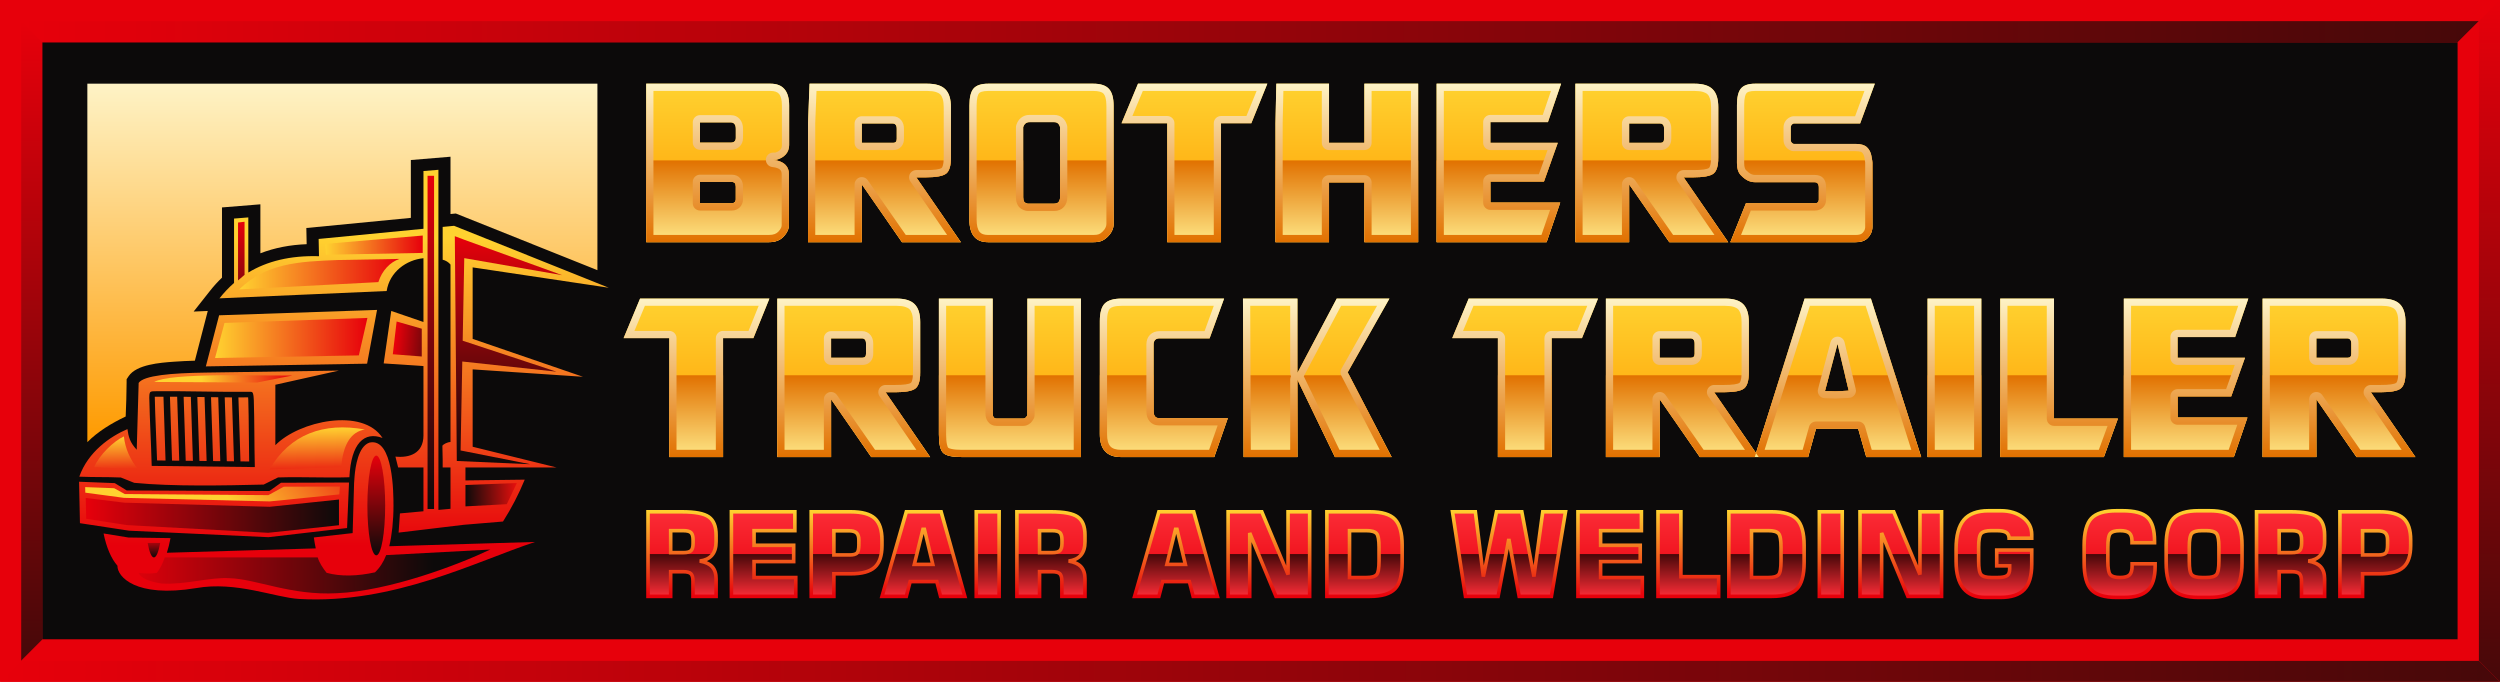 <svg width="176" height="48" viewBox="0 0 176 48" fill="none" xmlns="http://www.w3.org/2000/svg">
<path fill-rule="evenodd" clip-rule="evenodd" d="M0 48H176V0H0V48Z" fill="#E7000B"/>
<path fill-rule="evenodd" clip-rule="evenodd" d="M2.974 45.023H173.027V2.977H2.974V45.023Z" fill="#0C0A0A"/>
<path fill-rule="evenodd" clip-rule="evenodd" d="M0 0L1.487 1.489L174.513 1.489L176 0L0 0Z" fill="#E7000B"/>
<path fill-rule="evenodd" clip-rule="evenodd" d="M2.973 2.977L1.486 1.489L174.513 1.489L173.026 2.977H2.973Z" fill="url(#paint0_linear_469_800)"/>
<path fill-rule="evenodd" clip-rule="evenodd" d="M0 48L1.487 46.511L174.513 46.512L176 48H0Z" fill="url(#paint1_linear_469_800)"/>
<path fill-rule="evenodd" clip-rule="evenodd" d="M1.486 46.511L2.973 45.023H173.026L174.513 46.512L1.486 46.511Z" fill="#E7000B"/>
<path fill-rule="evenodd" clip-rule="evenodd" d="M1.486 1.489L2.973 2.977V45.023L1.486 46.512V1.489Z" fill="url(#paint2_linear_469_800)"/>
<path fill-rule="evenodd" clip-rule="evenodd" d="M0 0L1.487 1.489V46.512L0 48V0Z" fill="#E7000B"/>
<path fill-rule="evenodd" clip-rule="evenodd" d="M173.026 2.977L174.513 1.489V46.512L173.026 45.023V2.977Z" fill="#E7000B"/>
<path fill-rule="evenodd" clip-rule="evenodd" d="M174.514 1.489L176 0V48L174.514 46.512V1.489Z" fill="url(#paint3_linear_469_800)"/>
<path fill-rule="evenodd" clip-rule="evenodd" d="M32.768 33.821L36.941 33.767C36.517 34.799 36.004 35.784 35.412 36.715L32.635 36.947C30.98 37.134 29.753 37.307 28.062 37.496L28.155 36.144L29.811 35.993V32.911H28.03L27.838 32.145C28.812 32.249 29.809 31.926 29.811 30.661V25.772L27.011 25.584L27.544 21.891L29.811 22.669V18.179C28.609 18.294 27.429 19.139 27.222 20.487C23.297 20.659 19.373 20.831 15.45 21.003C15.763 20.606 16.105 20.244 16.477 19.92V15.387L17.481 15.306V19.186C18.797 18.39 20.429 17.977 22.457 18.037C22.448 17.632 22.44 17.227 22.432 16.822L29.812 16.106V12.04L30.865 11.954V35.897L31.715 35.82V32.911H31.164V32.389L31.144 31.373C31.213 31.28 31.479 31.127 31.715 31.117V18.626C31.596 18.467 31.359 18.325 31.164 18.285L31.164 15.975L31.967 15.897L42.859 20.257L33.275 18.824V23.858L41.041 26.525L33.275 26.004V31.451L39.189 32.911H32.784L32.768 32.906V33.821L32.768 33.821ZM27.702 35.569C27.702 36.672 27.59 37.68 27.405 38.455L37.669 38.154C33.532 39.511 27.719 42.553 21.048 42.166C19.371 42.069 16.62 40.901 13.805 41.403C9.538 42.11 8.244 40.585 8.268 39.826C7.837 39.343 7.49 38.54 7.292 37.556L9.035 37.84L9.639 37.849L11.355 37.874L12.003 37.884C11.933 38.268 11.847 38.615 11.747 38.914L22.23 38.607C22.176 38.362 22.131 38.105 22.094 37.837L24.826 37.53L24.928 34.005L24.961 33.548C25.019 32.839 25.226 31.43 25.999 31.165L26.005 31.163L26.007 31.163L26.009 31.162H26.01L26.011 31.161L26.018 31.16L26.019 31.159L26.023 31.158L26.023 31.157H26.025L26.026 31.157L26.033 31.155L26.034 31.154C27.69 30.822 27.701 34.775 27.701 35.569H27.702ZM8.451 37.263L9.085 37.36L11.343 37.465L12.066 37.499L18.895 37.818L24.434 37.173L24.571 33.969L19.782 33.986L18.965 34.568L8.922 34.529L8.08 34.012L5.567 33.914L5.628 36.832L8.451 37.263ZM9.762 26.957C10.113 26.431 12.069 26.264 14.43 26.231L23.855 26.09L19.385 27.087V31.342C21.061 29.627 25.544 28.672 26.93 30.833C25.653 30.349 24.714 31.192 24.598 33.599C22.792 33.654 21.378 33.556 19.572 33.612L18.562 34.114C15.802 34.182 12.155 34.258 9.449 33.991L8.508 33.616C7.251 33.568 6.889 33.606 5.581 33.558C6.196 31.806 7.766 30.721 8.971 30.208C9.047 30.746 9.14 31.137 9.625 31.662L9.762 26.957ZM17.542 32.489L16.93 32.481L16.784 27.977C17.012 27.977 17.24 27.976 17.468 27.973C17.476 28.053 17.478 28.139 17.48 28.186C17.523 29.62 17.513 31.055 17.542 32.489V32.489ZM16.473 32.476L15.966 32.47L15.82 27.972L16.328 27.976L16.473 32.476ZM15.509 32.465L15.002 32.46L14.857 27.961L15.364 27.967L15.509 32.465ZM14.546 32.455L14.038 32.448L13.892 27.947L14.4 27.954L14.546 32.455ZM13.581 32.444L13.074 32.438L12.928 27.934L13.436 27.94L13.581 32.444ZM12.618 32.432L12.11 32.427L11.965 27.928L12.472 27.93L12.618 32.432ZM11.654 32.422L11.057 32.414C11.013 30.938 10.928 29.462 10.898 27.985C10.898 27.971 10.898 27.952 10.898 27.932C11.101 27.93 11.305 27.928 11.508 27.928L11.654 32.422V32.422ZM17.94 32.883C15.519 32.853 13.099 32.83 10.679 32.799C10.639 31.197 10.543 29.595 10.509 27.993C10.507 27.902 10.51 27.662 10.589 27.597C10.65 27.547 10.801 27.542 10.875 27.544H10.878L10.882 27.543C13.129 27.516 15.38 27.609 17.628 27.582C17.671 27.582 17.736 27.587 17.767 27.623C17.855 27.724 17.864 28.043 17.869 28.174C17.917 29.745 17.9 31.313 17.94 32.884V32.883ZM14.492 25.794L25.844 25.603L26.544 21.818L15.426 22.197L14.492 25.794L14.492 25.794Z" fill="url(#paint4_linear_469_800)"/>
<path fill-rule="evenodd" clip-rule="evenodd" d="M15.806 22.734L15.137 25.205L25.261 25.02L25.866 22.382L15.806 22.734Z" fill="url(#paint5_linear_469_800)"/>
<path fill-rule="evenodd" clip-rule="evenodd" d="M26.637 19.861L16.837 20.374C18.721 18.541 21.007 18.408 23.776 18.306L28.126 18.227C27.462 18.448 26.887 19.056 26.637 19.861Z" fill="url(#paint6_linear_469_800)"/>
<path fill-rule="evenodd" clip-rule="evenodd" d="M27.922 22.634L29.692 23.141V25.098L27.654 24.94L27.922 22.634Z" fill="url(#paint7_linear_469_800)"/>
<path fill-rule="evenodd" clip-rule="evenodd" d="M10.857 26.889L18.105 26.93L20.574 26.439L15.515 26.415C13.153 26.448 11.404 26.567 10.857 26.889V26.889Z" fill="url(#paint8_linear_469_800)"/>
<path fill-rule="evenodd" clip-rule="evenodd" d="M37.329 32.682L32.425 31.713L32.545 25.45L39.179 26.168L32.573 23.986L32.684 18.173L39.577 19.373L32.709 16.888L32.019 16.627L32.159 32.453L37.329 32.682Z" fill="url(#paint9_linear_469_800)"/>
<path fill-rule="evenodd" clip-rule="evenodd" d="M26.49 32.074C26.145 32.074 25.864 33.646 25.864 35.585C25.864 37.525 26.145 39.097 26.49 39.097C26.836 39.097 27.116 37.525 27.116 35.585C27.116 33.646 26.836 32.074 26.49 32.074Z" fill="url(#paint10_linear_469_800)"/>
<path fill-rule="evenodd" clip-rule="evenodd" d="M10.395 38.223C10.508 38.853 10.664 39.242 10.835 39.242C11.007 39.242 11.163 38.853 11.276 38.223H10.395H10.395Z" fill="url(#paint11_linear_469_800)"/>
<path fill-rule="evenodd" clip-rule="evenodd" d="M30.1 12.378H30.558V35.831L30.1 35.836V12.378Z" fill="url(#paint12_linear_469_800)"/>
<path fill-rule="evenodd" clip-rule="evenodd" d="M16.758 15.666L17.217 15.611V19.348L16.758 19.742V15.666Z" fill="url(#paint13_linear_469_800)"/>
<path fill-rule="evenodd" clip-rule="evenodd" d="M22.898 17.17L22.939 17.934L29.759 17.805L29.762 16.581L22.898 17.17Z" fill="url(#paint14_linear_469_800)"/>
<path fill-rule="evenodd" clip-rule="evenodd" d="M25.689 30.237C22.772 29.712 20.424 30.563 18.973 33.045L24.018 32.878C24.16 31.254 24.721 30.396 25.689 30.237Z" fill="url(#paint15_linear_469_800)"/>
<path fill-rule="evenodd" clip-rule="evenodd" d="M8.723 30.721C7.993 31.063 6.99 32.027 6.627 32.89L9.72 33.031C9.195 32.423 8.798 31.549 8.723 30.721Z" fill="url(#paint16_linear_469_800)"/>
<path fill-rule="evenodd" clip-rule="evenodd" d="M6.035 35.057L6.068 36.523L8.915 36.967L18.875 37.509L23.864 36.976L23.862 35.167L18.99 35.678L8.754 35.389L6.035 35.057Z" fill="url(#paint17_linear_469_800)"/>
<path fill-rule="evenodd" clip-rule="evenodd" d="M11.599 39.242C15.173 39.242 18.794 39.242 22.368 39.242C22.467 39.598 22.721 39.981 22.99 40.325C23.985 40.603 25.179 40.564 26.398 40.292C26.742 39.968 27.001 39.56 27.188 39.079L34.513 38.688C32.214 39.785 27.395 41.602 23.718 41.762C20.494 41.94 18.029 40.757 16.158 40.705C14.824 40.615 13.009 41.183 11.398 41.082C10.475 40.95 9.921 40.699 9.746 40.328C10.228 40.383 10.602 40.401 11.046 40.328C11.254 40.058 11.448 39.688 11.599 39.242L11.599 39.242Z" fill="url(#paint18_linear_469_800)"/>
<path fill-rule="evenodd" clip-rule="evenodd" d="M5.995 34.292L6.006 34.683L8.728 35.049L18.994 35.299L23.887 34.805L23.93 34.251L19.977 34.264L18.893 34.858L8.782 34.78L8.035 34.37L5.995 34.292Z" fill="url(#paint19_linear_469_800)"/>
<path fill-rule="evenodd" clip-rule="evenodd" d="M32.769 34.143V35.649L35.679 35.495L36.389 34.004L32.769 34.143Z" fill="url(#paint20_linear_469_800)"/>
<path fill-rule="evenodd" clip-rule="evenodd" d="M42.058 5.892H6.149V31.125C6.904 30.371 7.846 29.798 8.848 29.322C8.881 28.533 8.909 27.743 8.913 26.953L8.914 26.697L9.056 26.484C9.611 25.654 11.302 25.534 12.205 25.467C12.706 25.43 13.212 25.406 13.719 25.392L14.627 21.891L13.632 21.934L14.783 20.477C15.05 20.138 15.332 19.828 15.628 19.547V14.603L18.331 14.384V17.832C19.341 17.44 20.436 17.235 21.589 17.191C21.587 17.073 21.585 16.956 21.582 16.839L21.566 16.051L28.923 15.338V11.265L31.715 11.033V15.067L32.09 15.031L42.058 19.021V5.892V5.892Z" fill="url(#paint21_linear_469_800)"/>
<g clip-path="url(#clip0_469_800)">
<path d="M47.215 38.905H48.106C48.372 38.905 48.554 38.859 48.649 38.765C48.746 38.672 48.794 38.5 48.794 38.249V38.021C48.794 37.769 48.745 37.594 48.648 37.5C48.551 37.406 48.37 37.358 48.106 37.358H47.215V38.905V38.905ZM45.62 41.984V36.031H48.018C48.934 36.031 49.561 36.152 49.902 36.393C50.242 36.635 50.413 37.058 50.413 37.662V38.141C50.413 38.544 50.316 38.859 50.121 39.087C49.928 39.315 49.64 39.453 49.26 39.501C49.662 39.567 49.955 39.701 50.138 39.9C50.322 40.101 50.413 40.386 50.413 40.756V41.984H48.785V40.913C48.785 40.659 48.736 40.484 48.639 40.39C48.543 40.296 48.361 40.248 48.098 40.248H47.215V41.984H45.62L45.62 41.984ZM51.491 41.984V36.031H55.958V37.358H53.086V38.39H55.875V39.536H53.086V40.658H56.022V41.984H51.491ZM57.11 41.984V36.031H59.9C60.684 36.031 61.245 36.186 61.583 36.493C61.921 36.801 62.09 37.307 62.09 38.014V38.406C62.09 39.114 61.921 39.623 61.582 39.932C61.243 40.241 60.681 40.396 59.9 40.396H58.705V41.984H57.11ZM58.705 39.069H59.816C60.077 39.069 60.25 39.023 60.335 38.929C60.421 38.836 60.463 38.648 60.463 38.365V38.021C60.463 37.785 60.408 37.616 60.301 37.516C60.193 37.416 60.01 37.366 59.751 37.366H58.705V39.069ZM64.367 39.732H65.668L65.078 37.266H64.975L64.367 39.732ZM62.095 41.984L63.804 36.031H66.256L67.926 41.984H66.217L65.949 40.944H64.075L63.804 41.984H62.094H62.095ZM68.727 41.984V36.031H70.339V41.984H68.727ZM73.185 38.905H74.076C74.342 38.905 74.523 38.859 74.619 38.765C74.716 38.672 74.763 38.5 74.763 38.249V38.021C74.763 37.769 74.714 37.594 74.617 37.5C74.521 37.406 74.339 37.358 74.076 37.358H73.185V38.905V38.905ZM71.59 41.984V36.031H73.988C74.903 36.031 75.531 36.152 75.871 36.393C76.212 36.635 76.382 37.058 76.382 37.662V38.141C76.382 38.544 76.286 38.859 76.091 39.087C75.897 39.315 75.61 39.453 75.229 39.501C75.631 39.567 75.924 39.701 76.107 39.9C76.291 40.101 76.382 40.386 76.382 40.756V41.984H74.755V40.913C74.755 40.659 74.706 40.484 74.609 40.39C74.512 40.296 74.331 40.248 74.068 40.248H73.185V41.984H71.59L71.59 41.984ZM82.147 39.732H83.449L82.859 37.266H82.755L82.147 39.732ZM79.875 41.984L81.584 36.031H84.036L85.706 41.984H83.997L83.73 40.944H81.855L81.584 41.984H79.875H79.875ZM86.458 41.984V36.031H88.83L90.678 40.453V36.031H92.2V41.984H89.828L87.98 37.523V41.984H86.458ZM93.412 41.984V36.031H96.436C97.277 36.031 97.866 36.208 98.204 36.559C98.542 36.91 98.711 37.526 98.711 38.406V39.609C98.711 40.49 98.542 41.105 98.204 41.456C97.866 41.808 97.277 41.984 96.436 41.984H93.412ZM95.006 40.658H96.192C96.558 40.658 96.797 40.592 96.912 40.461C97.026 40.331 97.084 40.011 97.084 39.502V38.522C97.084 38.013 97.026 37.691 96.911 37.558C96.795 37.425 96.555 37.358 96.192 37.358H95.006V40.658ZM102.254 36.031H103.864L104.427 40.593L105.354 36.031H107.135L107.987 40.593L108.61 36.031H110.212L109.221 41.984H106.948L106.221 37.946L105.465 41.984H103.169L102.254 36.031H102.254ZM111.088 41.984V36.031H115.555V37.358H112.683V38.39H115.472V39.536H112.683V40.658H115.619V41.984H111.088ZM116.723 41.984V36.031H118.334V40.6H120.992V41.984H116.723ZM121.711 41.984V36.031H124.735C125.576 36.031 126.165 36.208 126.503 36.559C126.841 36.91 127.01 37.526 127.01 38.406V39.609C127.01 40.49 126.841 41.105 126.503 41.456C126.165 41.808 125.576 41.984 124.735 41.984H121.711ZM123.306 40.658H124.491C124.857 40.658 125.097 40.592 125.211 40.461C125.326 40.331 125.383 40.011 125.383 39.502V38.522C125.383 38.013 125.326 37.691 125.21 37.558C125.094 37.425 124.854 37.358 124.491 37.358H123.306V40.658ZM128.082 41.984V36.031H129.693V41.984H128.082ZM130.944 41.984V36.031H133.316L135.164 40.453V36.031H136.686V41.984H134.314L132.465 37.523V41.984H130.944ZM143.034 37.89H141.44C141.434 37.703 141.366 37.568 141.234 37.483C141.102 37.4 140.889 37.358 140.594 37.358H140.194C139.829 37.358 139.589 37.425 139.472 37.557C139.354 37.691 139.296 38.013 139.296 38.522V39.502C139.296 40.005 139.354 40.325 139.472 40.458C139.589 40.591 139.829 40.657 140.194 40.657H140.637C140.951 40.657 141.17 40.614 141.294 40.525C141.418 40.438 141.479 40.286 141.479 40.071V39.839H140.569V38.725H143.034V39.743C143.034 40.547 142.858 41.135 142.505 41.504C142.152 41.873 141.594 42.057 140.833 42.057H139.751C139.081 42.057 138.574 41.845 138.227 41.42C137.882 40.995 137.709 40.367 137.709 39.538V38.634C137.709 37.706 137.892 37.027 138.256 36.599C138.62 36.172 139.195 35.958 139.983 35.958H140.849C141.488 35.958 142.011 36.117 142.42 36.435C142.829 36.755 143.034 37.154 143.034 37.637V37.89V37.89ZM151.72 39.691V39.863C151.72 40.64 151.55 41.201 151.209 41.543C150.869 41.886 150.312 42.058 149.538 42.058H148.998C148.157 42.058 147.569 41.878 147.23 41.519C146.892 41.16 146.723 40.528 146.723 39.623V38.39C146.723 37.485 146.892 36.854 147.23 36.495C147.568 36.137 148.157 35.958 148.998 35.958H149.439C150.273 35.958 150.855 36.115 151.185 36.43C151.515 36.744 151.68 37.299 151.68 38.093V38.209H150.093V38.102C150.093 37.83 150.03 37.638 149.905 37.526C149.781 37.414 149.561 37.358 149.251 37.358C148.907 37.358 148.678 37.425 148.564 37.557C148.449 37.691 148.392 38.011 148.392 38.52V39.499C148.392 40.007 148.449 40.327 148.564 40.46C148.678 40.592 148.907 40.657 149.251 40.657C149.572 40.657 149.795 40.596 149.917 40.475C150.04 40.353 150.101 40.138 150.101 39.828V39.691H151.721L151.72 39.691ZM154.125 38.522V39.502C154.125 40.011 154.182 40.331 154.297 40.461C154.411 40.592 154.651 40.658 155.017 40.658H155.312C155.676 40.658 155.918 40.591 156.035 40.457C156.152 40.325 156.211 40.005 156.211 39.502V38.522C156.211 38.016 156.152 37.695 156.035 37.56C155.917 37.425 155.676 37.358 155.312 37.358H155.017C154.654 37.358 154.415 37.425 154.3 37.559C154.184 37.691 154.125 38.013 154.125 38.522ZM152.497 38.39C152.497 37.486 152.666 36.854 153.005 36.495C153.343 36.137 153.932 35.958 154.773 35.958H155.555C156.399 35.958 156.99 36.138 157.33 36.498C157.669 36.858 157.838 37.489 157.838 38.39V39.626C157.838 40.526 157.669 41.157 157.33 41.517C156.99 41.878 156.399 42.058 155.555 42.058H154.773C153.932 42.058 153.343 41.879 153.005 41.52C152.667 41.161 152.497 40.529 152.497 39.626V38.39ZM160.454 38.906H161.345C161.611 38.906 161.792 38.859 161.888 38.765C161.985 38.672 162.032 38.5 162.032 38.249V38.021C162.032 37.769 161.983 37.594 161.887 37.5C161.79 37.406 161.608 37.358 161.345 37.358H160.454V38.905V38.906ZM158.859 41.984V36.032H161.257C162.173 36.032 162.8 36.152 163.14 36.393C163.481 36.635 163.652 37.058 163.652 37.662V38.141C163.652 38.544 163.555 38.859 163.36 39.087C163.166 39.315 162.879 39.453 162.498 39.501C162.901 39.568 163.194 39.701 163.376 39.9C163.56 40.101 163.652 40.386 163.652 40.756V41.984H162.024V40.913C162.024 40.659 161.975 40.484 161.878 40.39C161.781 40.296 161.6 40.248 161.337 40.248H160.454V41.984H158.859L158.859 41.984ZM164.73 41.984V36.032H167.52C168.304 36.032 168.865 36.186 169.203 36.493C169.541 36.801 169.711 37.307 169.711 38.014V38.406C169.711 39.114 169.541 39.623 169.202 39.932C168.863 40.242 168.301 40.396 167.52 40.396H166.325V41.984H164.73ZM166.325 39.069H167.436C167.697 39.069 167.87 39.023 167.955 38.929C168.041 38.836 168.083 38.648 168.083 38.365V38.021C168.083 37.785 168.029 37.616 167.921 37.516C167.813 37.417 167.63 37.366 167.372 37.366H166.325V39.069Z" fill="url(#paint22_linear_469_800)"/>
<path fill-rule="evenodd" clip-rule="evenodd" d="M45.62 39.008H50.182C50.163 39.035 50.143 39.062 50.121 39.087C49.928 39.315 49.64 39.453 49.26 39.5C49.662 39.567 49.955 39.701 50.138 39.9C50.322 40.101 50.413 40.386 50.413 40.756V41.984H48.785V40.913C48.785 40.659 48.736 40.484 48.639 40.39C48.543 40.296 48.361 40.248 48.098 40.248H47.215V41.984H45.62V39.008L45.62 39.008ZM51.491 39.008H55.875V39.536H53.086V40.657H56.022V41.984H51.491V39.008V39.008ZM57.11 39.008H58.705V39.069H59.816C59.989 39.069 60.123 39.049 60.219 39.008H62.042C61.969 39.411 61.816 39.719 61.582 39.932C61.243 40.241 60.681 40.396 59.9 40.396H58.705V41.984H57.11V39.008ZM62.949 39.008H64.546L64.367 39.732H65.668L65.495 39.008H67.091L67.926 41.984H66.216L65.949 40.944H64.075L63.804 41.984H62.094L62.949 39.008H62.949ZM68.727 39.008H70.338V41.984H68.727V39.008ZM71.59 39.008H76.152C76.133 39.035 76.112 39.062 76.091 39.087C75.897 39.315 75.609 39.453 75.229 39.5C75.631 39.567 75.924 39.701 76.107 39.9C76.291 40.101 76.382 40.386 76.382 40.756V41.984H74.755V40.913C74.755 40.659 74.706 40.484 74.609 40.39C74.512 40.296 74.331 40.248 74.068 40.248H73.184V41.984H71.59V39.008L71.59 39.008ZM80.729 39.008H82.326L82.147 39.732H83.449L83.275 39.008H84.871L85.706 41.984H83.996L83.729 40.944H81.855L81.584 41.984H79.874L80.729 39.008H80.729ZM86.458 39.008H87.98V41.984H86.458V39.008ZM88.595 39.008H90.074L90.678 40.453V39.008H92.2V41.984H89.828L88.595 39.008ZM93.411 39.008H95.006V40.658H96.192C96.557 40.658 96.797 40.592 96.912 40.461C97.026 40.331 97.084 40.011 97.084 39.502V39.008H98.711V39.609C98.711 40.49 98.542 41.105 98.204 41.456C97.866 41.808 97.277 41.984 96.436 41.984H93.411V39.008ZM102.711 39.008H104.231L104.426 40.593L104.749 39.008H106.022L105.465 41.984H103.168L102.711 39.008H102.711ZM106.412 39.008H107.691L107.987 40.593L108.203 39.008H109.716L109.221 41.984H106.948L106.412 39.008H106.412ZM111.088 39.008H115.472V39.536H112.683V40.657H115.619V41.984H111.088V39.008V39.008ZM116.723 39.008H118.334V40.6H120.992V41.984H116.723V39.008ZM121.71 39.008H123.305V40.658H124.491C124.856 40.658 125.096 40.592 125.211 40.461C125.325 40.331 125.383 40.011 125.383 39.502V39.008H127.01V39.609C127.01 40.49 126.841 41.105 126.503 41.456C126.165 41.808 125.576 41.984 124.735 41.984H121.71V39.008ZM128.082 39.008H129.693V41.984H128.082V39.008ZM130.944 39.008H132.465V41.984H130.944V39.008ZM133.08 39.008H134.56L135.164 40.453V39.008H136.685V41.984H134.314L133.08 39.008ZM137.709 39.008H139.296V39.502C139.296 40.005 139.354 40.325 139.472 40.458C139.589 40.591 139.829 40.657 140.194 40.657H140.637C140.951 40.657 141.17 40.614 141.294 40.525C141.418 40.438 141.479 40.286 141.479 40.071V39.839H140.569V39.008H143.033V39.743C143.033 40.547 142.858 41.135 142.505 41.504C142.152 41.873 141.594 42.057 140.833 42.057H139.751C139.08 42.057 138.573 41.845 138.227 41.42C137.882 40.995 137.709 40.367 137.709 39.538V39.008L137.709 39.008ZM146.723 39.008H148.392V39.499C148.392 40.007 148.449 40.327 148.563 40.46C148.678 40.592 148.907 40.657 149.25 40.657C149.572 40.657 149.794 40.596 149.917 40.475C150.04 40.353 150.101 40.138 150.101 39.828V39.691H151.72V39.863C151.72 40.64 151.55 41.201 151.209 41.543C150.868 41.886 150.312 42.058 149.538 42.058H148.998C148.157 42.058 147.568 41.878 147.23 41.519C146.892 41.16 146.723 40.528 146.723 39.623V39.008ZM152.497 39.008H154.125V39.502C154.125 40.011 154.182 40.331 154.297 40.461C154.411 40.592 154.651 40.658 155.016 40.658H155.312C155.676 40.658 155.917 40.591 156.034 40.457C156.152 40.325 156.21 40.005 156.21 39.502V39.008H157.838V39.626C157.838 40.527 157.669 41.157 157.33 41.517C156.99 41.878 156.399 42.058 155.555 42.058H154.772C153.931 42.058 153.343 41.879 153.004 41.52C152.666 41.161 152.497 40.529 152.497 39.626V39.008L152.497 39.008ZM158.859 39.008H163.421C163.402 39.035 163.381 39.062 163.36 39.087C163.166 39.315 162.878 39.453 162.498 39.5C162.9 39.567 163.193 39.701 163.376 39.9C163.56 40.101 163.651 40.386 163.651 40.756V41.984H162.024V40.913C162.024 40.659 161.975 40.484 161.878 40.39C161.781 40.296 161.6 40.248 161.337 40.248H160.453V41.984H158.859V39.008L158.859 39.008ZM164.73 39.008H166.324V39.069H167.435C167.609 39.069 167.743 39.049 167.839 39.008H169.661C169.589 39.411 169.436 39.719 169.202 39.932C168.862 40.241 168.301 40.396 167.52 40.396H166.324V41.984H164.73V39.008Z" fill="url(#paint23_linear_469_800)"/>
<path d="M47.342 38.778H48.107C48.23 38.778 48.331 38.768 48.41 38.748C48.478 38.73 48.529 38.706 48.56 38.674L48.561 38.673C48.593 38.643 48.618 38.596 48.636 38.532C48.656 38.458 48.666 38.364 48.666 38.249V38.021C48.666 37.906 48.656 37.811 48.635 37.736C48.617 37.671 48.592 37.622 48.559 37.591C48.527 37.559 48.476 37.535 48.408 37.517C48.329 37.496 48.228 37.486 48.107 37.486H47.343V38.778L47.342 38.778ZM48.107 39.033H47.088V37.231H48.107C48.248 37.231 48.37 37.244 48.471 37.271C48.583 37.3 48.672 37.346 48.736 37.409C48.801 37.472 48.849 37.558 48.879 37.667C48.907 37.766 48.921 37.884 48.921 38.021V38.249C48.921 38.385 48.907 38.502 48.88 38.6C48.85 38.708 48.803 38.793 48.738 38.856C48.674 38.919 48.586 38.965 48.474 38.994C48.371 39.02 48.249 39.033 48.107 39.033V39.033ZM45.493 41.984V35.904H48.018C48.483 35.904 48.877 35.935 49.2 35.997C49.531 36.06 49.789 36.158 49.975 36.289C50.166 36.425 50.309 36.61 50.403 36.844C50.495 37.071 50.54 37.344 50.54 37.662V38.141C50.54 38.354 50.514 38.546 50.462 38.717C50.408 38.891 50.327 39.042 50.218 39.169C50.11 39.297 49.976 39.399 49.816 39.476L49.757 39.502C49.783 39.512 49.809 39.523 49.834 39.535C49.995 39.608 50.128 39.702 50.231 39.814C50.336 39.928 50.414 40.065 50.465 40.226C50.516 40.382 50.541 40.559 50.541 40.756V42.111H48.658V40.913C48.658 40.797 48.648 40.701 48.627 40.626C48.609 40.561 48.584 40.512 48.551 40.481C48.519 40.449 48.468 40.424 48.4 40.407C48.321 40.386 48.221 40.376 48.099 40.376H47.343V42.111H45.493V41.984L45.493 41.984ZM45.748 36.159V41.856H47.088V40.121H48.099C48.24 40.121 48.361 40.134 48.463 40.161C48.575 40.19 48.664 40.236 48.728 40.299C48.793 40.362 48.841 40.449 48.871 40.558C48.899 40.657 48.913 40.775 48.913 40.913V41.856H50.286V40.756C50.286 40.583 50.265 40.432 50.224 40.303C50.183 40.179 50.124 40.073 50.044 39.986C49.965 39.899 49.859 39.826 49.728 39.766C49.591 39.704 49.428 39.657 49.239 39.626L49.244 39.374C49.422 39.352 49.576 39.309 49.706 39.247C49.833 39.186 49.939 39.105 50.024 39.005L50.025 39.004C50.111 38.904 50.175 38.783 50.219 38.642C50.263 38.498 50.286 38.331 50.286 38.141V37.662C50.286 37.376 50.246 37.134 50.167 36.939C50.091 36.75 49.978 36.603 49.829 36.497C49.674 36.387 49.448 36.303 49.152 36.246C48.847 36.188 48.469 36.159 48.018 36.159H45.748H45.748ZM51.364 41.984V35.904H56.085V37.485H53.213V38.262H56.002V39.663H53.213V40.53H56.149V42.111H51.364V41.984V41.984ZM51.618 36.159V41.856H55.895V40.785H52.959V39.408H55.748V38.517H52.959V37.23H55.831V36.159H51.618ZM56.983 41.984V35.904H59.9C60.302 35.904 60.649 35.944 60.942 36.024C61.243 36.107 61.485 36.232 61.669 36.399C61.854 36.568 61.993 36.789 62.084 37.064C62.173 37.331 62.218 37.648 62.218 38.014V38.406C62.218 38.773 62.173 39.09 62.084 39.358C61.992 39.634 61.853 39.857 61.668 40.026C61.484 40.194 61.241 40.319 60.941 40.402C60.648 40.483 60.301 40.523 59.9 40.523H58.832V42.111H56.983V41.984V41.984ZM57.237 36.159V41.856H58.578V40.268H59.9C60.281 40.268 60.606 40.231 60.874 40.157C61.134 40.085 61.342 39.979 61.497 39.837C61.65 39.698 61.766 39.511 61.843 39.279C61.923 39.039 61.963 38.747 61.963 38.406V38.014C61.963 37.674 61.923 37.384 61.844 37.144C61.766 36.912 61.651 36.726 61.498 36.587C61.344 36.447 61.136 36.341 60.876 36.269C60.607 36.196 60.282 36.159 59.9 36.159H57.237H57.237ZM58.832 38.942H59.816C59.936 38.942 60.034 38.931 60.109 38.911C60.171 38.895 60.215 38.872 60.241 38.843L60.242 38.843C60.269 38.813 60.291 38.762 60.307 38.69C60.326 38.606 60.336 38.498 60.336 38.365V38.021C60.336 37.916 60.324 37.827 60.302 37.756C60.282 37.693 60.252 37.644 60.215 37.61C60.176 37.574 60.121 37.546 60.049 37.526C59.97 37.504 59.871 37.493 59.752 37.493H58.832V38.942L58.832 38.942ZM59.816 39.196H58.578V37.239H59.752C59.891 37.239 60.012 37.253 60.116 37.281C60.227 37.312 60.318 37.359 60.387 37.423C60.457 37.487 60.509 37.573 60.543 37.679C60.574 37.776 60.59 37.891 60.59 38.021V38.365C60.59 38.514 60.578 38.642 60.555 38.746C60.529 38.861 60.487 38.95 60.429 39.013C60.37 39.079 60.285 39.127 60.175 39.157C60.077 39.183 59.957 39.197 59.816 39.197V39.196ZM64.529 39.605H65.508L65.026 37.59L64.529 39.605ZM65.669 39.86H64.205L64.876 37.139H65.178L65.829 39.86H65.669ZM61.972 41.949L63.708 35.904H66.352C66.932 37.973 67.513 40.042 68.094 42.111H66.119L65.851 41.071H64.173L63.902 42.111H61.926L61.972 41.949L61.972 41.949ZM63.9 36.159L62.264 41.856H63.706L63.977 40.816H66.048L66.315 41.856H67.758L66.16 36.159H63.9ZM68.6 41.984V35.904H70.466V42.111H68.6V41.984V41.984ZM68.855 36.159V41.856H70.211V36.159H68.855ZM73.312 38.778H74.076C74.2 38.778 74.301 38.768 74.38 38.748C74.448 38.73 74.498 38.705 74.53 38.674L74.531 38.673C74.563 38.643 74.587 38.596 74.605 38.532C74.626 38.458 74.636 38.364 74.636 38.249V38.021C74.636 37.906 74.626 37.811 74.605 37.736C74.587 37.67 74.561 37.622 74.529 37.591C74.497 37.559 74.446 37.534 74.377 37.516C74.299 37.496 74.198 37.485 74.076 37.485H73.312V38.778L73.312 38.778ZM74.076 39.033H73.058V37.23H74.076C74.218 37.23 74.339 37.244 74.441 37.27C74.553 37.3 74.642 37.346 74.706 37.409C74.77 37.471 74.818 37.558 74.849 37.667C74.876 37.766 74.891 37.884 74.891 38.021V38.249C74.891 38.385 74.877 38.502 74.85 38.6C74.82 38.708 74.772 38.793 74.708 38.855C74.644 38.918 74.556 38.964 74.443 38.993C74.341 39.02 74.218 39.033 74.076 39.033V39.033ZM71.463 41.984V35.904H73.988C74.453 35.904 74.847 35.935 75.169 35.996C75.501 36.06 75.759 36.158 75.945 36.289C76.135 36.425 76.278 36.61 76.373 36.844C76.464 37.071 76.51 37.344 76.51 37.662V38.141C76.51 38.354 76.484 38.546 76.431 38.717C76.377 38.891 76.296 39.042 76.188 39.169C76.08 39.296 75.945 39.398 75.785 39.475L75.727 39.502C75.753 39.512 75.778 39.523 75.803 39.534C75.965 39.608 76.098 39.701 76.201 39.814C76.305 39.928 76.383 40.065 76.435 40.225C76.485 40.381 76.51 40.558 76.51 40.755V42.111H74.628V40.912C74.628 40.796 74.618 40.701 74.597 40.625C74.579 40.56 74.553 40.512 74.521 40.481C74.489 40.449 74.438 40.424 74.369 40.406C74.291 40.386 74.19 40.375 74.068 40.375H73.312V42.111H71.463V41.984L71.463 41.984ZM71.717 36.159V41.856H73.058V40.12H74.068C74.209 40.12 74.331 40.134 74.433 40.16C74.545 40.19 74.633 40.236 74.698 40.299C74.763 40.362 74.81 40.448 74.841 40.558C74.868 40.657 74.882 40.775 74.882 40.912V41.856H76.255V40.755C76.255 40.583 76.235 40.432 76.193 40.303C76.153 40.178 76.093 40.072 76.014 39.986C75.934 39.899 75.829 39.826 75.698 39.766C75.561 39.704 75.398 39.657 75.209 39.625L75.214 39.374C75.391 39.352 75.545 39.309 75.676 39.246C75.803 39.186 75.909 39.105 75.994 39.005L75.994 39.004C76.081 38.903 76.145 38.783 76.189 38.642C76.233 38.497 76.255 38.33 76.255 38.141V37.662C76.255 37.376 76.216 37.134 76.137 36.938C76.061 36.75 75.948 36.602 75.798 36.496C75.643 36.386 75.418 36.303 75.121 36.246C74.816 36.188 74.439 36.159 73.988 36.159H71.717H71.717ZM82.309 39.605H83.288L82.806 37.59L82.309 39.605ZM83.449 39.859H81.985L82.656 37.139H82.959L83.61 39.859H83.449ZM79.753 41.949L81.489 35.904H84.133C84.713 37.973 85.293 40.042 85.874 42.111H83.899L83.632 41.071H81.953L81.682 42.111H79.706L79.753 41.949L79.753 41.949ZM81.68 36.158L80.044 41.856H81.487L81.758 40.816H83.828L84.095 41.856H85.539L83.94 36.158H81.68ZM86.332 41.984V35.904H88.915L90.552 39.819V35.904H92.327V42.111H89.743L88.107 38.162V42.111H86.331V41.983L86.332 41.984ZM86.586 36.158V41.856H87.853V37.523L88.097 37.474L89.913 41.856H92.073V36.158H90.806V40.452L90.562 40.501L88.746 36.158H86.586V36.158ZM93.285 41.984V35.904H96.437C97.313 35.904 97.933 36.093 98.296 36.471C98.48 36.662 98.617 36.922 98.707 37.25C98.795 37.57 98.839 37.955 98.839 38.406V39.609C98.839 40.059 98.795 40.444 98.707 40.764C98.617 41.093 98.48 41.353 98.296 41.544C98.111 41.736 97.861 41.879 97.546 41.974C97.239 42.065 96.869 42.111 96.437 42.111H93.285V41.984ZM93.539 36.158V41.856H96.437C96.845 41.856 97.191 41.814 97.473 41.73C97.746 41.648 97.96 41.527 98.113 41.367C98.267 41.207 98.384 40.984 98.463 40.697C98.544 40.402 98.584 40.039 98.584 39.609V38.405C98.584 37.975 98.544 37.612 98.463 37.317C98.384 37.031 98.267 36.807 98.113 36.647C97.8 36.321 97.242 36.158 96.437 36.158H93.539V36.158ZM95.134 40.53H96.192C96.365 40.53 96.505 40.515 96.613 40.486C96.708 40.46 96.776 40.423 96.817 40.377L96.817 40.377C96.859 40.33 96.892 40.237 96.916 40.101C96.943 39.95 96.957 39.75 96.957 39.501V38.522C96.957 38.273 96.943 38.072 96.916 37.921C96.892 37.784 96.858 37.69 96.816 37.642L96.815 37.641C96.774 37.594 96.706 37.557 96.611 37.53C96.503 37.5 96.363 37.485 96.193 37.485H95.134V40.53L95.134 40.53ZM96.192 40.785H94.879V37.23H96.192C96.384 37.23 96.546 37.248 96.678 37.285C96.822 37.325 96.932 37.389 97.007 37.475C97.08 37.559 97.133 37.693 97.165 37.876C97.196 38.046 97.211 38.261 97.211 38.521V39.501C97.211 39.761 97.196 39.976 97.166 40.146C97.133 40.328 97.08 40.462 97.007 40.544C96.934 40.629 96.824 40.691 96.68 40.73C96.548 40.766 96.385 40.785 96.192 40.785L96.192 40.785ZM102.254 35.904H103.976L104.458 39.804L105.25 35.904H107.241L107.968 39.797L108.499 35.904H110.362L109.328 42.111H106.843L106.218 38.648L105.571 42.111H103.06L102.106 35.904H102.254ZM103.752 36.158H102.402L103.278 41.856H105.36L106.096 37.922L106.346 37.923L107.054 41.856H109.113L110.062 36.158H108.721L108.113 40.61L107.863 40.616L107.03 36.158H105.457L104.551 40.618L104.301 40.608L103.752 36.159V36.158ZM110.961 41.984V35.904H115.682V37.485H112.81V38.262H115.599V39.663H112.81V40.53H115.747V42.111H110.961V41.983V41.984ZM111.216 36.158V41.856H115.492V40.785H112.556V39.408H115.345V38.517H112.556V37.23H115.428V36.158H111.216ZM116.596 41.984V35.904H118.462V40.472H121.12V42.111H116.596V41.983V41.984ZM116.851 36.158V41.856H120.865V40.727H118.207V36.158H116.851ZM121.584 41.984V35.904H124.736C125.613 35.904 126.232 36.093 126.595 36.471C126.779 36.662 126.916 36.922 127.006 37.25C127.094 37.57 127.138 37.955 127.138 38.406V39.609C127.138 40.059 127.094 40.444 127.006 40.764C126.916 41.093 126.779 41.353 126.595 41.544C126.411 41.736 126.16 41.879 125.845 41.974C125.538 42.065 125.168 42.111 124.736 42.111H121.584V41.984ZM121.838 36.158V41.856H124.736C125.144 41.856 125.49 41.814 125.772 41.73C126.045 41.648 126.259 41.527 126.412 41.367C126.566 41.207 126.683 40.984 126.762 40.697C126.843 40.402 126.883 40.039 126.883 39.609V38.405C126.883 37.975 126.843 37.612 126.762 37.317C126.683 37.031 126.566 36.807 126.412 36.647C126.099 36.321 125.541 36.158 124.736 36.158H121.838V36.158ZM123.433 40.53H124.492C124.664 40.53 124.805 40.515 124.912 40.486C125.008 40.46 125.076 40.423 125.116 40.377L125.117 40.377C125.158 40.33 125.191 40.237 125.216 40.101C125.242 39.95 125.256 39.75 125.256 39.501V38.522C125.256 38.273 125.242 38.072 125.215 37.921C125.191 37.784 125.157 37.69 125.115 37.642L125.114 37.641C125.073 37.594 125.005 37.557 124.91 37.53C124.802 37.5 124.663 37.485 124.492 37.485H123.433V40.53L123.433 40.53ZM124.492 40.785H123.179V37.23H124.492C124.684 37.23 124.846 37.248 124.977 37.285C125.122 37.325 125.231 37.389 125.306 37.475C125.379 37.559 125.432 37.693 125.465 37.876C125.495 38.046 125.51 38.261 125.51 38.521V39.501C125.51 39.761 125.495 39.976 125.465 40.146C125.432 40.328 125.379 40.462 125.307 40.544C125.233 40.629 125.123 40.691 124.979 40.73C124.847 40.766 124.684 40.785 124.492 40.785L124.492 40.785ZM127.955 41.984V35.904H129.821V42.111H127.955V41.983V41.984ZM128.209 36.158V41.856H129.566V36.158H128.209ZM130.817 41.984V35.904H133.401L135.038 39.819V35.904H136.813V42.111H134.23L132.593 38.162V42.111H130.817V41.983L130.817 41.984ZM131.072 36.158V41.856H132.339V37.523L132.583 37.474L134.399 41.856H136.559V36.158H135.292V40.452L135.047 40.501L133.232 36.158H131.072V36.158ZM143.034 38.017H141.317L141.314 37.893C141.312 37.819 141.298 37.756 141.272 37.705C141.248 37.658 141.213 37.62 141.167 37.59C141.115 37.558 141.043 37.532 140.951 37.514C140.853 37.495 140.734 37.485 140.594 37.485H140.195C140.023 37.485 139.882 37.5 139.774 37.53C139.678 37.556 139.609 37.593 139.568 37.641C139.524 37.69 139.49 37.783 139.465 37.921C139.438 38.072 139.424 38.273 139.424 38.522V39.502C139.424 39.974 139.472 40.265 139.568 40.375C139.609 40.422 139.678 40.459 139.774 40.485C139.882 40.515 140.023 40.53 140.195 40.53H140.638C140.786 40.53 140.911 40.52 141.012 40.5C141.104 40.482 141.174 40.456 141.221 40.422L141.222 40.421C141.263 40.392 141.295 40.351 141.316 40.298C141.341 40.238 141.353 40.162 141.353 40.071V39.966H140.442V38.598H143.161V39.743C143.161 40.157 143.115 40.518 143.024 40.824C142.93 41.136 142.788 41.392 142.597 41.591C142.406 41.792 142.161 41.941 141.862 42.04C141.57 42.137 141.228 42.185 140.834 42.185H139.752C139.4 42.185 139.089 42.128 138.82 42.016C138.546 41.901 138.316 41.729 138.129 41.501C137.946 41.274 137.808 40.995 137.717 40.664C137.628 40.338 137.583 39.963 137.583 39.538V38.634C137.583 38.159 137.63 37.747 137.724 37.397C137.82 37.039 137.965 36.746 138.16 36.517L138.16 36.516C138.357 36.286 138.609 36.113 138.917 35.999C139.219 35.886 139.575 35.83 139.984 35.83H140.849C141.18 35.83 141.483 35.872 141.758 35.956C142.036 36.04 142.283 36.167 142.499 36.335C142.718 36.506 142.883 36.7 142.994 36.917C143.106 37.136 143.161 37.376 143.161 37.638V38.017H143.034L143.034 38.017ZM141.555 37.762H142.907V37.637C142.907 37.415 142.86 37.214 142.768 37.032C142.674 36.849 142.532 36.683 142.343 36.535C142.15 36.386 141.93 36.273 141.684 36.198C141.436 36.123 141.157 36.085 140.849 36.085H139.983C139.605 36.085 139.279 36.136 139.006 36.237C138.738 36.337 138.521 36.485 138.353 36.681C138.184 36.881 138.055 37.141 137.969 37.462C137.881 37.79 137.837 38.181 137.837 38.633V39.538C137.837 39.942 137.879 40.294 137.962 40.596C138.043 40.893 138.165 41.141 138.326 41.34C138.486 41.536 138.682 41.682 138.917 41.781C139.154 41.88 139.433 41.93 139.752 41.93H140.834C141.201 41.93 141.517 41.886 141.783 41.798C142.041 41.712 142.252 41.585 142.413 41.416L142.414 41.415C142.576 41.246 142.698 41.025 142.78 40.751C142.864 40.469 142.907 40.133 142.907 39.743V38.853H140.697V39.711H141.607V40.071C141.607 40.195 141.589 40.302 141.551 40.394C141.511 40.492 141.45 40.571 141.368 40.629C141.291 40.683 141.189 40.723 141.062 40.749C140.944 40.773 140.802 40.785 140.638 40.785H140.195C140.001 40.785 139.839 40.766 139.707 40.73C139.562 40.69 139.452 40.627 139.377 40.542L139.377 40.542C139.238 40.384 139.169 40.037 139.169 39.502V38.522C139.169 38.262 139.185 38.046 139.215 37.876C139.249 37.692 139.303 37.558 139.377 37.473L139.377 37.473C139.452 37.388 139.562 37.325 139.707 37.285C139.839 37.249 140.001 37.23 140.195 37.23H140.594C140.749 37.23 140.885 37.242 141 37.264C141.122 37.288 141.222 37.326 141.302 37.376L141.303 37.376C141.389 37.431 141.454 37.503 141.498 37.591C141.525 37.643 141.543 37.7 141.555 37.763L141.555 37.762ZM151.848 39.691V39.863C151.848 40.674 151.665 41.265 151.3 41.632C151.115 41.819 150.873 41.958 150.574 42.05C150.283 42.14 149.937 42.185 149.539 42.185H148.999C148.567 42.185 148.198 42.138 147.89 42.044C147.573 41.947 147.323 41.801 147.138 41.605C146.955 41.41 146.818 41.144 146.728 40.808C146.64 40.481 146.597 40.086 146.597 39.623V38.389C146.597 37.926 146.64 37.531 146.728 37.205C146.818 36.868 146.955 36.603 147.138 36.408C147.323 36.212 147.573 36.066 147.889 35.97C148.197 35.877 148.567 35.83 148.999 35.83H149.439C149.867 35.83 150.232 35.871 150.534 35.952C150.846 36.036 151.092 36.165 151.273 36.337C151.454 36.51 151.589 36.746 151.678 37.044C151.764 37.334 151.807 37.684 151.807 38.093V38.336H149.966V38.101C149.966 37.867 149.918 37.706 149.821 37.62L149.82 37.62C149.773 37.578 149.706 37.545 149.617 37.522C149.518 37.498 149.396 37.485 149.251 37.485C149.09 37.485 148.959 37.5 148.857 37.529C148.767 37.555 148.701 37.592 148.66 37.639C148.618 37.688 148.585 37.782 148.56 37.919C148.533 38.072 148.519 38.273 148.519 38.52V39.498C148.519 39.975 148.566 40.268 148.66 40.376C148.7 40.423 148.766 40.459 148.856 40.485C148.959 40.515 149.091 40.53 149.251 40.53C149.401 40.53 149.526 40.516 149.625 40.489C149.715 40.464 149.783 40.429 149.829 40.384C149.874 40.339 149.909 40.273 149.933 40.187C149.961 40.09 149.974 39.971 149.974 39.828V39.564H151.848V39.691V39.691ZM151.594 39.863V39.818H150.229V39.828C150.229 39.994 150.212 40.137 150.178 40.256C150.141 40.385 150.084 40.488 150.007 40.565L150.007 40.565C149.93 40.641 149.825 40.698 149.692 40.734C149.569 40.768 149.422 40.785 149.251 40.785C149.068 40.785 148.913 40.767 148.787 40.73C148.648 40.691 148.542 40.628 148.468 40.542C148.333 40.386 148.265 40.037 148.265 39.499V38.52C148.265 38.259 148.28 38.044 148.31 37.876C148.343 37.693 148.395 37.559 148.468 37.474L148.468 37.474C148.542 37.389 148.648 37.326 148.787 37.285C148.914 37.249 149.069 37.23 149.251 37.23C149.417 37.23 149.56 37.246 149.68 37.276C149.81 37.31 149.913 37.361 149.99 37.431C150.141 37.565 150.217 37.783 150.221 38.082H151.553C151.552 37.702 151.513 37.38 151.435 37.117C151.358 36.862 151.246 36.663 151.098 36.522C150.949 36.379 150.739 36.271 150.469 36.198C150.189 36.123 149.846 36.085 149.439 36.085H148.999C148.59 36.085 148.244 36.128 147.963 36.213C147.69 36.296 147.477 36.419 147.323 36.582C147.169 36.746 147.052 36.975 146.973 37.27C146.892 37.575 146.851 37.948 146.851 38.389V39.623C146.851 40.065 146.892 40.438 146.973 40.743C147.052 41.038 147.169 41.268 147.323 41.431C147.477 41.595 147.691 41.718 147.964 41.801C148.245 41.887 148.59 41.93 148.999 41.93H149.539C149.914 41.93 150.234 41.889 150.499 41.807C150.758 41.728 150.964 41.61 151.12 41.454C151.436 41.136 151.594 40.605 151.594 39.863V39.863ZM154.253 38.522V39.501C154.253 39.75 154.266 39.95 154.293 40.101C154.318 40.237 154.351 40.33 154.392 40.377L154.393 40.377C154.433 40.423 154.501 40.46 154.596 40.486C154.704 40.515 154.844 40.53 155.017 40.53H155.313C155.639 40.53 155.848 40.477 155.94 40.373L155.94 40.373C155.983 40.324 156.017 40.231 156.042 40.096C156.07 39.945 156.084 39.747 156.084 39.501V38.522C156.084 38.047 156.035 37.754 155.939 37.642C155.897 37.594 155.828 37.557 155.733 37.53C155.624 37.5 155.484 37.485 155.313 37.485H155.017C154.846 37.485 154.707 37.5 154.6 37.53C154.505 37.556 154.437 37.594 154.396 37.641L154.395 37.642C154.353 37.69 154.319 37.784 154.294 37.921C154.266 38.073 154.253 38.273 154.253 38.522H154.253ZM153.998 39.501V38.522C153.998 38.261 154.014 38.046 154.044 37.877C154.078 37.693 154.131 37.559 154.204 37.475C154.279 37.389 154.388 37.325 154.532 37.285C154.664 37.248 154.825 37.23 155.017 37.23H155.313C155.505 37.23 155.668 37.248 155.8 37.285C155.945 37.326 156.056 37.389 156.131 37.476C156.269 37.635 156.338 37.984 156.338 38.522V39.501C156.338 39.759 156.323 39.973 156.292 40.141C156.258 40.323 156.205 40.456 156.131 40.54C155.988 40.703 155.715 40.785 155.313 40.785H155.017C154.824 40.785 154.662 40.767 154.53 40.73C154.385 40.691 154.276 40.629 154.202 40.544C154.129 40.462 154.076 40.328 154.044 40.146C154.013 39.976 153.998 39.761 153.998 39.501ZM152.371 38.389C152.371 37.927 152.415 37.532 152.502 37.205C152.592 36.869 152.729 36.603 152.913 36.408C153.097 36.212 153.347 36.066 153.663 35.97C153.971 35.877 154.341 35.83 154.773 35.83H155.555C156.435 35.83 157.058 36.023 157.423 36.411C157.607 36.606 157.744 36.872 157.834 37.208C157.922 37.534 157.966 37.928 157.966 38.389V39.625C157.966 40.086 157.922 40.48 157.834 40.807C157.744 41.142 157.607 41.408 157.423 41.604C157.238 41.8 156.986 41.947 156.669 42.044C156.36 42.138 155.989 42.185 155.555 42.185H154.773C154.341 42.185 153.971 42.138 153.664 42.044C153.347 41.948 153.097 41.802 152.913 41.607C152.729 41.412 152.592 41.146 152.502 40.81C152.415 40.483 152.371 40.088 152.371 39.625V38.389H152.371ZM152.748 37.27C152.666 37.575 152.625 37.948 152.625 38.389V39.625C152.625 40.066 152.666 40.44 152.748 40.744C152.827 41.039 152.943 41.269 153.097 41.432C153.251 41.596 153.464 41.719 153.737 41.802C154.019 41.887 154.364 41.93 154.773 41.93H155.555C155.966 41.93 156.312 41.887 156.595 41.801C156.869 41.717 157.083 41.594 157.238 41.43C157.393 41.265 157.51 41.036 157.589 40.741C157.67 40.437 157.711 40.065 157.711 39.626V38.389C157.711 37.95 157.67 37.578 157.589 37.274C157.51 36.979 157.393 36.749 157.238 36.585C156.924 36.252 156.363 36.085 155.555 36.085H154.773C154.364 36.085 154.018 36.128 153.737 36.213C153.464 36.296 153.251 36.419 153.097 36.582C152.943 36.746 152.827 36.976 152.748 37.271V37.27ZM160.582 38.778H161.346C161.469 38.778 161.571 38.767 161.649 38.747C161.718 38.729 161.768 38.705 161.799 38.674L161.8 38.673C161.832 38.643 161.857 38.595 161.875 38.532C161.895 38.458 161.906 38.363 161.906 38.249V38.021C161.906 37.906 161.895 37.81 161.874 37.735C161.856 37.67 161.831 37.622 161.799 37.591C161.766 37.559 161.715 37.534 161.647 37.516C161.568 37.495 161.468 37.485 161.346 37.485H160.582V38.778L160.582 38.778ZM161.346 39.032H160.327V37.23H161.346C161.487 37.23 161.609 37.244 161.71 37.27C161.822 37.3 161.911 37.346 161.975 37.408C162.04 37.471 162.088 37.558 162.118 37.667C162.146 37.765 162.16 37.884 162.16 38.021V38.249C162.16 38.385 162.146 38.502 162.119 38.6C162.089 38.708 162.042 38.793 161.977 38.855C161.913 38.918 161.825 38.964 161.713 38.993C161.61 39.019 161.488 39.032 161.346 39.032V39.032ZM158.732 41.983V35.904H161.257C161.722 35.904 162.116 35.934 162.439 35.996C162.77 36.06 163.028 36.157 163.214 36.289C163.405 36.424 163.548 36.609 163.642 36.844C163.734 37.071 163.78 37.344 163.78 37.662V38.141C163.78 38.354 163.753 38.546 163.701 38.716C163.647 38.891 163.566 39.041 163.457 39.168C163.349 39.296 163.215 39.398 163.055 39.475L162.996 39.502C163.023 39.512 163.048 39.523 163.073 39.534C163.235 39.608 163.367 39.701 163.471 39.814C163.575 39.927 163.653 40.065 163.705 40.225C163.755 40.381 163.78 40.558 163.78 40.755V42.111H161.898V40.912C161.898 40.796 161.887 40.7 161.866 40.625C161.848 40.56 161.823 40.512 161.791 40.48C161.758 40.449 161.707 40.424 161.639 40.406C161.56 40.385 161.46 40.375 161.338 40.375H160.582V42.111H158.733V41.983L158.732 41.983ZM158.987 36.158V41.856H160.327V40.12H161.338C161.479 40.12 161.601 40.134 161.702 40.16C161.814 40.19 161.903 40.236 161.967 40.298C162.032 40.361 162.08 40.448 162.11 40.557C162.138 40.657 162.152 40.775 162.152 40.912V41.856H163.525V40.755C163.525 40.583 163.504 40.432 163.463 40.303C163.423 40.178 163.363 40.072 163.283 39.986C163.204 39.899 163.098 39.826 162.967 39.766C162.83 39.704 162.667 39.657 162.479 39.625L162.484 39.373C162.661 39.351 162.815 39.309 162.945 39.246C163.072 39.185 163.178 39.105 163.263 39.004L163.264 39.004C163.35 38.903 163.415 38.782 163.458 38.642C163.503 38.497 163.525 38.33 163.525 38.141V37.662C163.525 37.375 163.485 37.134 163.407 36.938C163.331 36.75 163.218 36.602 163.068 36.496C162.913 36.386 162.687 36.303 162.391 36.246C162.086 36.188 161.708 36.158 161.257 36.158H158.987ZM164.603 41.983V35.904H167.521C167.922 35.904 168.27 35.944 168.563 36.024C168.863 36.106 169.106 36.231 169.29 36.398C169.475 36.567 169.613 36.789 169.705 37.063C169.794 37.331 169.838 37.648 169.838 38.014V38.405C169.838 38.772 169.794 39.09 169.705 39.358C169.613 39.634 169.474 39.856 169.288 40.025C169.104 40.193 168.862 40.319 168.561 40.401C168.269 40.482 167.922 40.522 167.521 40.522H166.452V42.111H164.603V41.983V41.983ZM164.858 36.158V41.856H166.198V40.268H167.521C167.901 40.268 168.226 40.231 168.495 40.157C168.755 40.085 168.962 39.978 169.117 39.837C169.271 39.697 169.387 39.511 169.464 39.278C169.544 39.038 169.584 38.747 169.584 38.405V38.014C169.584 37.673 169.544 37.383 169.464 37.144C169.387 36.912 169.271 36.726 169.119 36.586C168.964 36.446 168.757 36.34 168.496 36.269C168.228 36.195 167.902 36.158 167.521 36.158H164.858H164.858ZM166.452 38.941H167.436C167.556 38.941 167.654 38.931 167.729 38.911C167.792 38.894 167.836 38.871 167.861 38.843L167.863 38.841C167.89 38.812 167.912 38.761 167.928 38.69C167.947 38.606 167.956 38.497 167.956 38.364V38.021C167.956 37.915 167.945 37.827 167.922 37.756C167.902 37.693 167.873 37.644 167.835 37.609C167.797 37.573 167.742 37.545 167.67 37.526C167.591 37.504 167.491 37.493 167.372 37.493H166.453V38.941L166.452 38.941ZM167.436 39.196H166.198V37.238H167.372C167.511 37.238 167.633 37.252 167.736 37.281C167.848 37.311 167.938 37.358 168.007 37.422C168.077 37.487 168.13 37.573 168.164 37.678C168.195 37.776 168.211 37.89 168.211 38.021V38.365C168.211 38.514 168.199 38.641 168.175 38.745C168.149 38.861 168.107 38.95 168.05 39.013C167.991 39.079 167.906 39.127 167.795 39.157C167.697 39.183 167.578 39.196 167.436 39.196L167.436 39.196Z" fill="url(#paint24_linear_469_800)"/>
</g>
<g clip-path="url(#clip1_469_800)">
<path d="M47.117 23.806H43.902L45.062 21.02H54.166L53.037 23.806H50.904V32.177H47.117V23.806ZM54.722 21.021C59.634 21.021 57.465 21.021 63.115 21.021C63.702 21.021 64.127 21.152 64.39 21.415C64.653 21.681 64.784 22.101 64.784 22.679V26.217C64.784 26.795 64.671 27.174 64.444 27.349C64.218 27.525 63.739 27.613 63.007 27.613H62.342L65.48 32.178H61.338L58.509 28.108V32.178H54.722V21.021L54.722 21.021ZM58.509 25.183H60.719C60.884 25.183 60.967 25.09 60.967 24.905V24.193C60.967 23.945 60.869 23.821 60.673 23.821H58.509V25.183ZM66.098 21.021H69.885V29.098C69.885 29.346 69.978 29.47 70.166 29.47H72.046C72.149 29.47 72.245 29.392 72.327 29.237V29.145V21.021H76.099V32.177C70.995 32.177 73.491 32.177 67.721 32.177C67.051 32.177 66.613 32.082 66.407 31.891C66.201 31.7 66.098 31.264 66.098 30.584V21.021H66.098ZM78.927 32.177C77.928 32.177 77.428 31.641 77.428 30.566V22.602C77.428 22.013 77.544 21.601 77.776 21.369C78.007 21.137 78.407 21.02 78.974 21.02C82.197 21.02 80.942 21.02 86.176 21.02L85.156 23.821H81.647C81.359 23.821 81.215 23.966 81.215 24.255V28.959C81.215 29.279 81.344 29.438 81.601 29.438H86.439L85.481 32.177H78.927V32.177ZM87.505 21.021H91.339V26.251L94.106 21.021H97.815L94.878 26.212L97.97 32.177H93.982L91.339 26.73V32.177H87.552L87.505 21.021ZM105.451 23.806H102.236L103.395 21.021H112.499L111.37 23.806H109.237V32.178H105.451V23.806ZM113.055 21.021C117.967 21.021 115.798 21.021 121.448 21.021C122.036 21.021 122.461 21.152 122.723 21.415C122.986 21.681 123.118 22.101 123.118 22.679V26.218C123.118 26.795 123.004 27.174 122.778 27.35C122.551 27.525 122.072 27.613 121.34 27.613H120.676L123.813 32.178H119.671L116.842 28.108V32.178H113.055V21.021L113.055 21.021ZM116.842 25.183H117.661H119.052C119.217 25.183 119.3 25.09 119.3 24.905V24.193C119.3 23.945 119.202 23.822 119.006 23.822H117.136H116.842V25.183H116.842ZM127.291 32.178H123.535L127.043 21.021H131.711L135.251 32.178H131.387L130.815 30.181H127.847L127.291 32.178ZM128.479 27.528L129.223 27.551L130.15 27.504L129.362 24.208L128.479 27.528ZM135.699 21.021H139.486V32.178H135.699V21.021ZM140.816 21.021H144.602V29.47H149.1L148.111 32.178H140.816V21.021ZM149.518 21.021H158.281L157.354 23.729H153.304V25.183H158.05L157.076 27.907H153.304V29.392H158.22L157.261 32.178H149.518V21.021ZM159.286 23.822V21.021C164.198 21.021 162.029 21.021 167.679 21.021C168.267 21.021 168.692 21.152 168.954 21.415C169.217 21.681 169.349 22.101 169.349 22.679V26.218C169.349 26.795 169.235 27.174 169.009 27.35C168.782 27.525 168.303 27.613 167.571 27.613H166.906L170.044 32.178H165.902L163.073 28.108V32.178H159.286V23.822L159.286 23.822ZM163.073 25.183H165.283C165.448 25.183 165.531 25.09 165.531 24.905V24.193C165.531 23.945 165.433 23.822 165.237 23.822H163.073V25.183L163.073 25.183Z" fill="url(#paint25_linear_469_800)"/>
<path d="M50.904 26.418V32.177H47.117V26.418H50.904ZM54.722 26.418H64.779C64.755 26.884 64.643 27.195 64.444 27.349C64.217 27.525 63.738 27.613 63.007 27.613H62.342L65.48 32.177H61.337L58.509 28.108V32.177H54.722V26.418ZM66.098 26.418H69.885V29.098C69.885 29.346 69.978 29.469 70.166 29.469H72.046C72.149 29.469 72.245 29.392 72.327 29.237V29.144V26.418H76.099V32.177C70.995 32.177 73.491 32.177 67.721 32.177C67.051 32.177 66.613 32.082 66.407 31.891C66.201 31.7 66.098 31.264 66.098 30.584V26.418H66.098ZM77.428 26.418H81.215V28.959C81.215 29.279 81.343 29.439 81.601 29.439H86.439L85.481 32.177H78.927C77.927 32.177 77.427 31.641 77.427 30.566V26.419L77.428 26.418ZM87.528 26.418H94.985L97.969 32.177H93.982L91.338 26.73V32.177H87.552L87.528 26.418H87.528ZM105.451 26.418H109.237V32.177H105.451V26.418ZM113.055 26.418H123.112C123.088 26.884 122.977 27.195 122.777 27.349C122.551 27.525 122.072 27.613 121.34 27.613H120.675L123.813 32.177H119.671L116.842 28.108V32.177H113.055V26.418ZM125.346 26.418H128.774L128.478 27.527L129.223 27.551L130.15 27.504L129.891 26.418H133.424L135.251 32.177H131.387L130.815 30.181H127.847L127.291 32.177H123.535L125.346 26.418ZM135.699 26.418H139.486V32.177H135.699V26.418ZM140.815 26.418H144.602V29.469H149.1L148.111 32.177H140.815V26.418V26.418ZM149.517 26.418H157.608L157.076 27.907H153.304V29.392H158.219L157.261 32.177H149.517V26.418ZM159.286 26.418H169.343C169.319 26.884 169.207 27.195 169.008 27.349C168.782 27.525 168.302 27.613 167.571 27.613H166.906L170.044 32.177H165.901L163.073 28.108V32.177H159.286V26.418Z" fill="url(#paint26_linear_469_800)"/>
<path fill-rule="evenodd" clip-rule="evenodd" d="M123.622 31.9L123.813 32.177H127.291L127.847 30.181H130.815L131.387 32.177H135.251L131.711 21.02H127.043L123.622 31.9ZM123.622 31.9L120.675 27.612H121.34C122.072 27.612 122.551 27.525 122.778 27.349C123.004 27.174 123.118 26.795 123.118 26.217V22.679C123.118 22.101 122.986 21.681 122.723 21.415C122.46 21.152 122.035 21.02 121.448 21.02H113.055V32.177H116.842V28.108L119.671 32.177H123.535L123.622 31.899L123.622 31.9ZM47.117 23.806H43.902L45.062 21.02H54.166L53.037 23.806H50.904V32.177H47.117V23.806ZM54.722 21.02H63.115C63.702 21.02 64.127 21.152 64.39 21.415C64.653 21.681 64.784 22.101 64.784 22.679V26.217C64.784 26.795 64.671 27.174 64.444 27.349C64.218 27.525 63.739 27.613 63.007 27.613H62.342L65.48 32.177H61.338L58.509 28.108V32.177H54.722V21.021L54.722 21.02ZM58.509 25.183H60.719C60.884 25.183 60.967 25.09 60.967 24.904V24.193C60.967 23.945 60.869 23.821 60.673 23.821H58.509V25.183ZM66.098 21.02H69.885V29.098C69.885 29.346 69.978 29.469 70.166 29.469H72.046C72.149 29.469 72.245 29.392 72.327 29.237V21.02H76.099V32.177H67.721C67.051 32.177 66.613 32.082 66.407 31.891C66.201 31.7 66.098 31.264 66.098 30.583V21.02H66.098ZM78.927 32.177C77.928 32.177 77.428 31.641 77.428 30.565V22.601C77.428 22.013 77.544 21.601 77.776 21.369C78.007 21.137 78.407 21.02 78.974 21.02H86.176L85.156 23.821H81.647C81.359 23.821 81.215 23.965 81.215 24.254V28.959C81.215 29.278 81.344 29.438 81.601 29.438H86.439L85.481 32.177H78.927V32.177ZM87.505 21.02H91.339V26.251L94.106 21.02H97.815L94.878 26.212L97.97 32.177H93.982L91.339 26.73V32.177H87.552L87.505 21.02ZM105.451 23.806H102.236L103.395 21.02H112.499L111.37 23.806H109.237V32.177H105.451V23.806ZM116.842 25.183H119.052C119.217 25.183 119.3 25.09 119.3 24.905V24.193C119.3 23.945 119.202 23.821 119.006 23.821H116.842V25.183H116.842ZM128.479 27.527L129.223 27.551L130.15 27.504L129.362 24.208L128.479 27.527ZM135.699 21.021H139.486V32.177H135.699V21.021ZM140.815 21.021H144.602V29.47H149.1L148.111 32.177H140.815V21.021ZM149.517 21.021H158.281L157.354 23.729H153.304V25.183H158.05L157.076 27.907H153.304V29.392H158.219L157.261 32.177H149.517V21.021ZM159.286 23.821V21.021H167.679C168.266 21.021 168.691 21.152 168.954 21.415C169.217 21.681 169.348 22.101 169.348 22.679V26.217C169.348 26.795 169.235 27.174 169.008 27.349C168.782 27.525 168.303 27.613 167.571 27.613H166.906L170.044 32.178H165.902L163.073 28.108V32.178H159.286V23.822L159.286 23.821ZM163.073 25.183H165.283C165.448 25.183 165.531 25.09 165.531 24.905V24.193C165.531 23.945 165.433 23.821 165.237 23.821H163.073V25.183L163.073 25.183ZM44.665 23.296H47.117C47.399 23.296 47.627 23.524 47.627 23.806V31.668H50.395V23.806C50.395 23.524 50.623 23.296 50.904 23.296H52.695L53.41 21.53H45.4L44.665 23.296H44.665ZM63.115 21.528H55.231V31.668H58V28.108C58 27.947 58.077 27.788 58.219 27.69C58.449 27.529 58.766 27.586 58.926 27.817L61.603 31.668H64.513L61.947 27.933C61.876 27.846 61.833 27.734 61.833 27.613C61.833 27.331 62.061 27.103 62.342 27.103H63.007C63.624 27.103 64 27.051 64.134 26.947C64.16 26.927 64.186 26.874 64.212 26.789C64.254 26.649 64.275 26.458 64.275 26.217V22.679C64.275 22.44 64.25 22.241 64.201 22.081C64.159 21.95 64.103 21.847 64.031 21.774C63.958 21.702 63.856 21.645 63.725 21.605C63.564 21.555 63.36 21.53 63.115 21.53V21.528H63.115ZM60.719 25.693H58.509V25.691C58.229 25.691 58.002 25.464 58.002 25.183V23.866C58.001 23.852 58 23.837 58 23.822C58 23.54 58.228 23.312 58.509 23.312H60.673C60.933 23.312 61.139 23.408 61.291 23.6C61.414 23.756 61.476 23.953 61.476 24.193V24.905C61.476 25.1 61.425 25.265 61.325 25.401C61.313 25.418 61.3 25.436 61.285 25.452C61.142 25.613 60.954 25.693 60.719 25.693L60.719 25.693ZM69.376 21.53H66.607V30.584C66.607 30.886 66.629 31.127 66.671 31.306C66.698 31.424 66.725 31.495 66.751 31.519C66.785 31.55 66.867 31.58 66.998 31.608C67.18 31.648 67.421 31.668 67.721 31.668H75.59V21.53H72.836V29.237H72.834C72.835 29.318 72.815 29.4 72.775 29.476C72.701 29.614 72.615 29.724 72.519 29.803L72.518 29.802L72.517 29.803C72.376 29.92 72.218 29.979 72.046 29.979H70.166C69.903 29.979 69.698 29.88 69.549 29.683C69.434 29.529 69.376 29.334 69.376 29.098V21.53V21.53ZM78.175 31.428C78.323 31.588 78.574 31.668 78.927 31.668H85.121L85.723 29.948H81.601C81.311 29.948 81.082 29.844 80.916 29.637C80.776 29.463 80.706 29.237 80.706 28.959V24.255C80.706 23.97 80.792 23.741 80.963 23.569C81.135 23.398 81.363 23.312 81.647 23.312H84.802L85.45 21.53H78.974C78.734 21.53 78.54 21.552 78.39 21.595C78.276 21.628 78.191 21.673 78.135 21.729C78.081 21.783 78.037 21.87 78.004 21.988C77.959 22.147 77.937 22.352 77.937 22.601V30.565C77.937 30.97 78.016 31.258 78.174 31.428L78.175 31.428ZM90.83 21.53H88.015L88.057 31.668H90.83V26.731H90.831C90.831 26.647 90.852 26.565 90.89 26.492C90.852 26.42 90.83 26.338 90.83 26.251V21.53H90.83ZM91.804 26.457L91.787 26.492L94.299 31.668H97.134L94.427 26.445C94.352 26.298 94.349 26.116 94.437 25.961L96.944 21.53H94.411L91.804 26.457H91.804ZM102.998 23.296H105.451C105.732 23.296 105.96 23.525 105.96 23.806V31.668H108.729V23.806C108.729 23.525 108.956 23.296 109.238 23.296H111.028L111.744 21.53H103.733L102.998 23.296H102.998ZM121.448 21.528H113.564V31.668H116.333V28.108C116.334 27.947 116.41 27.789 116.552 27.69C116.782 27.529 117.1 27.586 117.26 27.817L119.936 31.668H122.847L120.28 27.933C120.209 27.846 120.166 27.734 120.166 27.613C120.166 27.331 120.394 27.103 120.675 27.103H121.34C121.957 27.103 122.333 27.051 122.467 26.947C122.494 26.927 122.52 26.874 122.545 26.79C122.587 26.649 122.608 26.458 122.608 26.217V22.679C122.608 22.44 122.583 22.241 122.534 22.081C122.493 21.95 122.436 21.847 122.364 21.774C122.292 21.702 122.189 21.646 122.058 21.605C121.897 21.555 121.694 21.53 121.448 21.53V21.528H121.448ZM117.661 25.693H116.842C116.561 25.693 116.333 25.465 116.333 25.183V23.822C116.333 23.54 116.561 23.312 116.842 23.312H119.006C119.266 23.312 119.472 23.408 119.624 23.6C119.747 23.756 119.809 23.953 119.809 24.193V24.905C119.809 25.1 119.759 25.265 119.658 25.401C119.646 25.419 119.633 25.436 119.618 25.452C119.475 25.613 119.287 25.693 119.053 25.693H117.662L117.661 25.693ZM124.228 31.668H126.906L127.348 30.084C127.393 29.849 127.6 29.672 127.847 29.672H130.815C131.037 29.672 131.241 29.818 131.304 30.042L131.77 31.668H134.558L131.341 21.53H127.416L124.228 31.668ZM129.209 28.058L128.49 28.036C128.443 28.037 128.396 28.032 128.349 28.019C128.078 27.948 127.916 27.67 127.988 27.398L128.871 24.079L128.872 24.079C128.918 23.904 129.057 23.76 129.245 23.715C129.517 23.65 129.79 23.818 129.855 24.091L130.636 27.358C130.648 27.397 130.655 27.438 130.657 27.48C130.671 27.761 130.454 27.999 130.174 28.012L129.247 28.058H129.209H129.209ZM138.977 21.53H136.208V31.668H138.977V21.53ZM144.093 21.53H141.325V31.668H147.757L148.374 29.979H144.602C144.321 29.979 144.093 29.751 144.093 29.47V21.53ZM157.57 21.529H150.027V31.668H156.899L157.506 29.902H153.305C153.023 29.902 152.796 29.674 152.796 29.392V27.907C152.796 27.625 153.023 27.397 153.305 27.397H156.718L157.327 25.693H153.305C153.023 25.693 152.796 25.465 152.796 25.183V23.729C152.796 23.447 153.023 23.219 153.305 23.219H156.991L157.57 21.529L157.57 21.529ZM159.795 21.529V31.668H162.564V28.108C162.565 27.947 162.641 27.789 162.783 27.69C163.013 27.529 163.33 27.586 163.491 27.817L166.167 31.668H169.078L166.511 27.933C166.44 27.846 166.397 27.734 166.397 27.613C166.397 27.331 166.625 27.103 166.906 27.103H167.571C168.188 27.103 168.564 27.051 168.698 26.948C168.724 26.927 168.751 26.874 168.776 26.79C168.818 26.649 168.839 26.458 168.839 26.218V22.679C168.839 22.44 168.814 22.241 168.765 22.081C168.724 21.95 168.667 21.847 168.595 21.774C168.522 21.702 168.42 21.646 168.289 21.605C168.128 21.555 167.925 21.53 167.679 21.53V21.529H159.795H159.795ZM165.283 25.693H163.073C162.792 25.693 162.564 25.465 162.564 25.183V23.822H162.566C162.566 23.541 162.793 23.314 163.073 23.314H165.237V23.312C165.497 23.312 165.703 23.408 165.855 23.6C165.978 23.756 166.04 23.953 166.04 24.193V24.905C166.04 25.1 165.989 25.266 165.889 25.401C165.877 25.419 165.863 25.436 165.849 25.452C165.706 25.613 165.518 25.693 165.283 25.693L165.283 25.693Z" fill="url(#paint27_linear_469_800)"/>
</g>
<g clip-path="url(#clip2_469_800)">
<path d="M45.493 5.892C50.501 5.892 48.356 5.892 54.242 5.892C55.118 5.892 55.556 6.405 55.556 7.429V10.212C55.556 10.47 55.476 10.692 55.316 10.872C55.156 11.053 54.932 11.179 54.644 11.254H54.427L54.628 11.285C55.236 11.409 55.54 11.739 55.54 12.275V15.839C55.54 16.118 55.416 16.391 55.169 16.654C54.922 16.917 54.577 17.049 54.133 17.049H45.493V5.892H45.493ZM49.28 10.039H51.447C51.681 10.039 51.8 9.926 51.8 9.699V9.08C51.8 8.77 51.676 8.616 51.429 8.616C50.712 8.616 49.996 8.616 49.28 8.616L49.28 10.039ZM49.28 14.31H51.537C51.609 14.31 51.671 14.284 51.722 14.233C51.774 14.181 51.8 14.114 51.8 14.031V13.134C51.8 12.917 51.707 12.809 51.521 12.809H49.28V14.31H49.28ZM56.885 8.693L56.993 5.892C61.905 5.892 59.627 5.892 65.278 5.892C65.865 5.892 66.29 6.024 66.553 6.287C66.816 6.552 66.947 6.973 66.947 7.551V11.089C66.947 11.667 66.834 12.046 66.607 12.221C66.38 12.396 65.901 12.484 65.169 12.484H64.505L67.642 17.049H63.5L60.672 12.979V17.049H56.885V8.693H56.885ZM60.672 10.055H62.882C63.047 10.055 63.129 9.962 63.129 9.776V9.064C63.129 8.817 63.031 8.693 62.836 8.693H60.672C60.672 9.147 60.672 9.601 60.672 10.055ZM69.559 17.049C68.683 17.049 68.246 16.518 68.246 15.453V7.442C68.246 6.865 68.344 6.46 68.539 6.233C68.735 6.006 69.08 5.892 69.575 5.892C75.173 5.892 73.451 5.892 76.963 5.892C77.478 5.892 77.847 6.013 78.068 6.256C78.29 6.498 78.4 6.901 78.4 7.458V15.777C78.4 15.932 78.362 16.09 78.284 16.252C78.207 16.412 78.096 16.559 77.952 16.693C77.808 16.827 77.664 16.92 77.519 16.972C77.375 17.023 77.195 17.049 76.978 17.049C71.375 17.049 73.231 17.049 69.559 17.049V17.049ZM72.032 13.89C72.032 14.024 72.053 14.127 72.094 14.194C72.135 14.261 72.218 14.31 72.341 14.341H72.45H74.212C74.49 14.341 74.629 14.186 74.629 13.874V9.098V8.959C74.567 8.719 74.431 8.6 74.219 8.6H72.473C72.254 8.6 72.107 8.719 72.032 8.959V9.051V13.89L72.032 13.89ZM82.172 8.678H78.957L80.116 5.892H89.22L88.092 8.678H85.959V17.049H82.172V8.678ZM89.792 8.693L89.854 5.892H93.563V10.055H96.052V5.892H99.839V17.049H96.052V12.84H93.563V17.049H89.792V8.693ZM101.137 5.892L109.901 5.892L108.974 8.6H104.924V10.055H109.669L108.695 12.778H104.924V14.264H109.839L108.881 17.049H101.137V5.892L101.137 5.892ZM110.906 5.892C115.818 5.892 113.648 5.892 119.299 5.892C119.886 5.892 120.311 6.024 120.574 6.287C120.837 6.552 120.968 6.973 120.968 7.551V11.089C120.968 11.667 120.855 12.046 120.628 12.221C120.401 12.396 119.922 12.484 119.19 12.484H118.526L121.663 17.049H117.521L114.692 12.979V17.049H110.906V5.892H110.906ZM114.693 10.055H116.903C117.068 10.055 117.15 9.962 117.15 9.776V9.064C117.15 8.817 117.052 8.693 116.857 8.693H114.693V10.055ZM121.818 17.049L122.915 14.31H127.769C127.954 14.31 128.047 14.227 128.047 14.062V13.196C128.047 12.948 127.944 12.825 127.738 12.825H123.534C123.379 12.825 123.222 12.788 123.062 12.716C122.903 12.644 122.733 12.515 122.552 12.329C122.372 12.141 122.282 11.862 122.282 11.491V7.396C122.282 6.839 122.377 6.446 122.568 6.225C122.758 6.003 123.091 5.892 123.565 5.892C127.05 5.892 126.278 5.892 131.988 5.892L130.953 8.693H126.362H126.27C126.136 8.747 126.069 8.84 126.069 8.971V9.853C126.069 9.985 126.136 10.078 126.27 10.132H126.378H130.644C131.004 10.132 131.267 10.209 131.432 10.364C131.597 10.519 131.703 10.723 131.749 10.975C131.795 11.228 131.819 11.388 131.819 11.455C131.819 11.522 131.819 11.592 131.819 11.664V15.734C131.819 15.816 131.819 15.899 131.819 15.981C131.818 16.12 131.788 16.354 131.633 16.577C131.446 16.847 131.205 17.049 130.628 17.049C127.046 17.049 127.742 17.049 121.818 17.049V17.049Z" fill="url(#paint28_linear_469_800)"/>
<path d="M54.652 11.29C55.244 11.418 55.54 11.746 55.54 12.275V15.839C55.54 16.118 55.416 16.391 55.169 16.654C54.922 16.917 54.577 17.049 54.133 17.049H45.493V11.29H54.652H54.652ZM56.885 11.29H66.942C66.918 11.755 66.806 12.067 66.607 12.221C66.38 12.396 65.901 12.484 65.169 12.484H64.505L67.642 17.049H63.5L60.671 12.979V17.049H56.885V11.29H56.885ZM68.245 11.29H72.032V13.89C72.032 14.024 72.053 14.127 72.094 14.194C72.135 14.261 72.218 14.31 72.341 14.341H72.45H74.212C74.49 14.341 74.629 14.186 74.629 13.874V11.29H78.4V15.777C78.4 15.932 78.362 16.09 78.284 16.252C78.207 16.412 78.096 16.559 77.952 16.693C77.808 16.827 77.663 16.92 77.519 16.971C77.375 17.023 77.195 17.049 76.978 17.049C71.375 17.049 73.231 17.049 69.559 17.049C68.683 17.049 68.245 16.518 68.245 15.452V11.29L68.245 11.29ZM82.172 11.29H85.959V17.049H82.172V11.29ZM89.792 11.29H99.838V17.049H96.052V12.84H93.563V17.049H89.792V11.29H89.792ZM101.137 11.29H109.227L108.695 12.778H104.924V14.264H109.839L108.881 17.049H101.137V11.29H101.137ZM110.905 11.29H120.963C120.939 11.755 120.827 12.067 120.628 12.221C120.401 12.396 119.922 12.484 119.19 12.484H118.526L121.663 17.049H117.521L114.692 12.979V17.049H110.905V11.29H110.905ZM122.282 11.29H131.802C131.813 11.367 131.818 11.422 131.818 11.455C131.818 11.522 131.818 11.592 131.818 11.664V15.734C131.818 15.816 131.818 15.899 131.818 15.981C131.818 16.12 131.787 16.354 131.633 16.577C131.446 16.847 131.205 17.049 130.628 17.049C127.046 17.049 127.742 17.049 121.818 17.049L122.915 14.31H127.769C127.954 14.31 128.047 14.227 128.047 14.062V13.196C128.047 12.948 127.944 12.824 127.738 12.824H123.534C123.379 12.824 123.222 12.788 123.062 12.716C122.902 12.644 122.732 12.515 122.552 12.329C122.372 12.141 122.282 11.862 122.282 11.491V11.29V11.29ZM49.28 14.31H51.537C51.609 14.31 51.671 14.284 51.722 14.233C51.774 14.181 51.799 14.114 51.799 14.031V13.134C51.799 12.917 51.707 12.809 51.521 12.809H49.28V14.31H49.28Z" fill="url(#paint29_linear_469_800)"/>
<path fill-rule="evenodd" clip-rule="evenodd" d="M45.493 5.892H54.242C55.118 5.892 55.556 6.405 55.556 7.429V10.212C55.556 10.47 55.476 10.692 55.316 10.872C55.156 11.053 54.932 11.179 54.644 11.254H54.427L54.628 11.285C55.236 11.409 55.54 11.739 55.54 12.275V15.839C55.54 16.118 55.416 16.391 55.169 16.654C54.922 16.917 54.577 17.049 54.133 17.049H45.493V5.892H45.493ZM49.28 10.039H51.447C51.681 10.039 51.8 9.926 51.8 9.699V9.08C51.8 8.77 51.676 8.616 51.429 8.616H49.28L49.28 10.039ZM49.28 14.31H51.537C51.609 14.31 51.671 14.284 51.722 14.233C51.774 14.181 51.8 14.114 51.8 14.031V13.134C51.8 12.917 51.707 12.809 51.521 12.809H49.28V14.31H49.28ZM56.885 8.693L56.993 5.892H65.278C65.865 5.892 66.29 6.024 66.553 6.287C66.816 6.552 66.947 6.973 66.947 7.551V11.089C66.947 11.667 66.834 12.046 66.607 12.221C66.38 12.396 65.901 12.484 65.169 12.484H64.505L67.642 17.049H63.5L60.672 12.979V17.049H56.885V8.693H56.885ZM60.672 10.055H62.882C63.047 10.055 63.129 9.962 63.129 9.776V9.064C63.129 8.817 63.031 8.693 62.836 8.693H60.672V10.055ZM69.559 17.049C68.683 17.049 68.246 16.518 68.246 15.453V7.442C68.246 6.865 68.344 6.46 68.539 6.233C68.735 6.006 69.08 5.892 69.575 5.892H76.963C77.478 5.892 77.847 6.013 78.068 6.256C78.29 6.498 78.4 6.901 78.4 7.458V15.777C78.4 15.932 78.362 16.09 78.284 16.252C78.207 16.412 78.096 16.559 77.952 16.693C77.808 16.827 77.664 16.92 77.519 16.972C77.375 17.023 77.195 17.049 76.978 17.049H69.559V17.049ZM72.032 13.89C72.032 14.024 72.053 14.127 72.094 14.194C72.135 14.261 72.218 14.31 72.341 14.341H74.212C74.49 14.341 74.629 14.186 74.629 13.874V8.959C74.567 8.719 74.431 8.6 74.219 8.6H72.473C72.254 8.6 72.107 8.719 72.032 8.959V13.89L72.032 13.89ZM82.172 8.678H78.957L80.116 5.892H89.22L88.092 8.678H85.959V17.049H82.172V8.678ZM89.792 8.693L89.854 5.892H93.563V10.055H96.052V5.892H99.839V17.049H96.052V12.84H93.563V17.049H89.792V8.693ZM101.137 5.892L109.901 5.892L108.974 8.6H104.924V10.055H109.669L108.695 12.778H104.924V14.264H109.839L108.881 17.049H101.137V5.892L101.137 5.892ZM110.906 5.892H119.299C119.886 5.892 120.311 6.024 120.574 6.287C120.837 6.552 120.968 6.973 120.968 7.551V11.089C120.968 11.667 120.855 12.046 120.628 12.221C120.401 12.396 119.922 12.484 119.19 12.484H118.526L121.663 17.049H117.521L114.692 12.979V17.049H110.906V5.892H110.906ZM114.693 10.055H116.903C117.068 10.055 117.15 9.962 117.15 9.776V9.064C117.15 8.817 117.052 8.693 116.857 8.693H114.693V10.055ZM121.818 17.049L122.915 14.31H127.769C127.954 14.31 128.047 14.227 128.047 14.062V13.196C128.047 12.948 127.944 12.825 127.738 12.825H123.534C123.379 12.825 123.222 12.788 123.062 12.716C122.903 12.644 122.733 12.515 122.552 12.329C122.372 12.141 122.282 11.862 122.282 11.491V7.396C122.282 6.839 122.377 6.446 122.568 6.225C122.758 6.003 123.091 5.892 123.565 5.892H131.988L130.953 8.693H126.27C126.136 8.747 126.069 8.84 126.069 8.971V9.853C126.069 9.985 126.136 10.078 126.27 10.132H130.644C131.004 10.132 131.267 10.209 131.432 10.364C131.597 10.519 131.703 10.723 131.749 10.975C131.795 11.228 131.818 11.388 131.818 11.455V15.981C131.818 16.12 131.787 16.354 131.633 16.577C131.446 16.847 131.205 17.049 130.628 17.049H121.818L121.818 17.049ZM54.242 6.402H46.002V16.539H54.133C54.294 16.539 54.431 16.518 54.544 16.475C54.645 16.436 54.73 16.38 54.799 16.306C54.885 16.215 54.948 16.127 54.986 16.042C55.016 15.976 55.031 15.908 55.031 15.839V12.275C55.031 12.139 55 12.037 54.938 11.97C54.865 11.89 54.738 11.829 54.559 11.789L54.368 11.76C54.115 11.731 53.918 11.515 53.918 11.254C53.918 10.973 54.146 10.744 54.427 10.744H54.58C54.654 10.721 54.72 10.693 54.778 10.661C54.842 10.625 54.895 10.583 54.936 10.536C54.973 10.495 55 10.449 55.018 10.399C55.037 10.347 55.046 10.284 55.046 10.212V7.429C55.046 7.041 54.978 6.767 54.841 6.607C54.724 6.47 54.525 6.402 54.242 6.402ZM51.447 10.549H49.28V10.547C49 10.547 48.773 10.32 48.773 10.039L48.773 8.661C48.772 8.646 48.771 8.631 48.771 8.616C48.771 8.334 48.999 8.106 49.28 8.106H51.429C51.714 8.106 51.939 8.209 52.102 8.413L52.102 8.414L52.102 8.415C52.24 8.587 52.309 8.809 52.309 9.08V9.699C52.309 9.956 52.226 10.163 52.063 10.32C51.905 10.473 51.699 10.549 51.447 10.549V10.549ZM51.537 14.82H49.28C48.999 14.82 48.771 14.592 48.771 14.31V12.809C48.771 12.528 48.999 12.3 49.28 12.3H51.521C51.769 12.3 51.967 12.386 52.116 12.56C52.244 12.71 52.308 12.902 52.308 13.134V14.032C52.308 14.131 52.29 14.229 52.253 14.325C52.222 14.407 52.179 14.479 52.126 14.544C52.112 14.561 52.098 14.577 52.082 14.593C52.01 14.665 51.926 14.721 51.832 14.761C51.738 14.8 51.639 14.82 51.537 14.82H51.537ZM57.481 6.402L57.393 8.672L57.394 16.54H60.163V12.979C60.163 12.818 60.239 12.66 60.381 12.561C60.612 12.401 60.929 12.458 61.089 12.689L63.766 16.539H66.676L64.109 12.805C64.038 12.717 63.996 12.606 63.996 12.484C63.996 12.203 64.224 11.975 64.505 11.975H65.169C65.787 11.975 66.163 11.923 66.297 11.819C66.323 11.799 66.349 11.746 66.375 11.661C66.417 11.521 66.438 11.33 66.438 11.089V7.551C66.438 7.312 66.413 7.112 66.363 6.953C66.322 6.821 66.266 6.719 66.194 6.646C66.121 6.574 66.019 6.517 65.888 6.477C65.727 6.427 65.523 6.402 65.278 6.402H57.481V6.402ZM62.882 10.564H60.672C60.39 10.564 60.163 10.336 60.163 10.055V8.693C60.163 8.412 60.39 8.184 60.672 8.184H62.836C63.096 8.184 63.302 8.28 63.453 8.471C63.577 8.627 63.638 8.825 63.638 9.064V9.776C63.638 9.972 63.588 10.137 63.488 10.272C63.475 10.29 63.462 10.307 63.447 10.324C63.305 10.484 63.116 10.565 62.882 10.565L62.882 10.564ZM68.966 16.328C69.082 16.469 69.28 16.54 69.559 16.54H76.978C77.067 16.54 77.142 16.535 77.204 16.526C77.258 16.518 77.306 16.507 77.348 16.492C77.386 16.479 77.424 16.46 77.462 16.436C77.508 16.405 77.557 16.367 77.606 16.321C77.656 16.275 77.7 16.227 77.738 16.176C77.769 16.135 77.795 16.093 77.817 16.052L77.825 16.033C77.869 15.941 77.891 15.856 77.891 15.778V7.458C77.891 7.221 77.87 7.027 77.828 6.874C77.794 6.751 77.749 6.659 77.694 6.599C77.575 6.468 77.331 6.402 76.963 6.402H69.575C69.38 6.402 69.222 6.422 69.102 6.461C69.019 6.489 68.959 6.523 68.923 6.565C68.879 6.617 68.841 6.703 68.812 6.825C68.774 6.983 68.754 7.189 68.754 7.442V15.453C68.754 15.865 68.825 16.157 68.966 16.328V16.328ZM71.661 14.459C71.569 14.308 71.523 14.115 71.523 13.89V8.959H71.524C71.524 8.909 71.531 8.858 71.547 8.808C71.615 8.591 71.725 8.42 71.878 8.296C72.047 8.159 72.245 8.091 72.473 8.091H74.219C74.45 8.091 74.649 8.163 74.814 8.307C74.95 8.426 75.047 8.583 75.106 8.78C75.127 8.836 75.138 8.896 75.138 8.959V13.874C75.138 14.158 75.06 14.388 74.903 14.563C74.731 14.755 74.5 14.851 74.212 14.851H72.341V14.85C72.301 14.85 72.259 14.845 72.218 14.835C72.109 14.808 72.012 14.769 71.928 14.719C71.815 14.652 71.726 14.565 71.661 14.459L71.661 14.459V14.459ZM79.719 8.168H82.172C82.453 8.168 82.681 8.396 82.681 8.678V16.54H85.45V8.678C85.45 8.396 85.678 8.168 85.959 8.168H87.749L88.465 6.402H80.455L79.719 8.168ZM90.35 6.402L90.3 8.661L90.301 8.693V16.54H93.055V12.84C93.055 12.559 93.282 12.331 93.564 12.331H96.052C96.333 12.331 96.561 12.559 96.561 12.84V16.54H99.33V6.402H96.561V10.055C96.561 10.336 96.333 10.564 96.052 10.564H93.564C93.282 10.564 93.055 10.336 93.055 10.055V6.402H90.35H90.35ZM109.189 6.4L101.646 6.4V16.54H108.518L109.126 14.774H104.924C104.643 14.774 104.415 14.545 104.415 14.264V12.778C104.415 12.497 104.643 12.269 104.924 12.269H108.337L108.946 10.565H104.924C104.643 10.565 104.415 10.336 104.415 10.055V8.6C104.415 8.319 104.643 8.091 104.924 8.091H108.61L109.189 6.4ZM119.299 6.402H111.415V16.54H114.184V12.979C114.184 12.818 114.26 12.66 114.402 12.561C114.633 12.401 114.95 12.458 115.11 12.689L117.787 16.539H120.697L118.13 12.805C118.059 12.717 118.017 12.606 118.017 12.484C118.017 12.203 118.245 11.975 118.526 11.975H119.19C119.808 11.975 120.184 11.923 120.318 11.819C120.344 11.799 120.37 11.746 120.396 11.661C120.438 11.521 120.459 11.33 120.459 11.089V7.551C120.459 7.312 120.434 7.112 120.384 6.953C120.343 6.821 120.287 6.719 120.215 6.646C120.142 6.574 120.04 6.517 119.909 6.477C119.748 6.427 119.544 6.402 119.299 6.402V6.402ZM116.903 10.564H114.692C114.411 10.564 114.183 10.336 114.183 10.055V8.693C114.183 8.412 114.411 8.184 114.692 8.184H116.856C117.117 8.184 117.323 8.28 117.474 8.471C117.598 8.627 117.659 8.825 117.659 9.064V9.776C117.659 9.972 117.609 10.137 117.509 10.272C117.496 10.29 117.483 10.307 117.468 10.324C117.326 10.484 117.137 10.565 116.903 10.565L116.903 10.564ZM123.258 14.82L122.569 16.54H130.628C130.825 16.54 130.952 16.512 131.036 16.466C131.107 16.428 131.163 16.364 131.215 16.288C131.248 16.242 131.27 16.192 131.284 16.145C131.3 16.093 131.308 16.047 131.31 16.01L131.309 15.982V11.455C131.309 11.442 131.305 11.409 131.298 11.357C131.286 11.271 131.269 11.175 131.25 11.067C131.224 10.925 131.168 10.814 131.084 10.735C131.061 10.713 131.022 10.694 130.968 10.678C130.886 10.654 130.778 10.642 130.644 10.642H126.27V10.641C126.207 10.641 126.143 10.629 126.081 10.604C125.923 10.54 125.799 10.445 125.707 10.319C125.609 10.182 125.56 10.027 125.56 9.854V8.972C125.56 8.798 125.609 8.643 125.707 8.507C125.789 8.394 125.896 8.306 126.03 8.244C126.101 8.205 126.183 8.184 126.27 8.184H130.599L131.258 6.402H123.565C123.378 6.402 123.229 6.42 123.119 6.457C123.043 6.483 122.988 6.515 122.953 6.555C122.91 6.606 122.874 6.689 122.846 6.804C122.809 6.956 122.791 7.153 122.791 7.396V11.491C122.791 11.627 122.805 11.738 122.833 11.824C122.853 11.888 122.882 11.939 122.918 11.977C122.988 12.049 123.056 12.11 123.121 12.159C123.176 12.201 123.226 12.232 123.271 12.253C123.321 12.275 123.369 12.292 123.413 12.302C123.451 12.311 123.492 12.315 123.534 12.315H127.738C128.283 12.315 128.556 12.609 128.556 13.196V14.063C128.556 14.297 128.476 14.486 128.315 14.629C128.172 14.756 127.99 14.82 127.769 14.82H123.258L123.258 14.82Z" fill="url(#paint30_linear_469_800)"/>
</g>
<defs>
<linearGradient id="paint0_linear_469_800" x1="1.486" y1="2.233" x2="174.513" y2="2.233" gradientUnits="userSpaceOnUse">
<stop stop-color="#E7000B"/>
<stop offset="1" stop-color="#460809"/>
</linearGradient>
<linearGradient id="paint1_linear_469_800" x1="0" y1="47.256" x2="176" y2="47.256" gradientUnits="userSpaceOnUse">
<stop stop-color="#E7000B"/>
<stop offset="1" stop-color="#460809"/>
</linearGradient>
<linearGradient id="paint2_linear_469_800" x1="2.23" y1="1.489" x2="2.23" y2="46.512" gradientUnits="userSpaceOnUse">
<stop stop-color="#E7000B"/>
<stop offset="1" stop-color="#460809"/>
</linearGradient>
<linearGradient id="paint3_linear_469_800" x1="175.257" y1="0" x2="175.257" y2="48" gradientUnits="userSpaceOnUse">
<stop stop-color="#E7000B"/>
<stop offset="1" stop-color="#460809"/>
</linearGradient>
<linearGradient id="paint4_linear_469_800" x1="24.213" y1="16.741" x2="24.213" y2="38.406" gradientUnits="userSpaceOnUse">
<stop stop-color="#FFD230"/>
<stop offset="1" stop-color="#E7000B"/>
</linearGradient>
<linearGradient id="paint5_linear_469_800" x1="15.137" y1="23.793" x2="25.866" y2="23.793" gradientUnits="userSpaceOnUse">
<stop stop-color="#FFD230"/>
<stop offset="1" stop-color="#E7000B"/>
</linearGradient>
<linearGradient id="paint6_linear_469_800" x1="16.837" y1="19.3" x2="28.126" y2="19.3" gradientUnits="userSpaceOnUse">
<stop stop-color="#FFD230"/>
<stop offset="1" stop-color="#E7000B"/>
</linearGradient>
<linearGradient id="paint7_linear_469_800" x1="27.771" y1="24.944" x2="31.553" y2="25.294" gradientUnits="userSpaceOnUse">
<stop stop-color="#E7010B"/>
<stop offset="1" stop-color="#0C0A0A"/>
</linearGradient>
<linearGradient id="paint8_linear_469_800" x1="14.185" y1="26.908" x2="20.558" y2="26.348" gradientUnits="userSpaceOnUse">
<stop stop-color="#FFD230"/>
<stop offset="1" stop-color="#E7000B"/>
</linearGradient>
<linearGradient id="paint9_linear_469_800" x1="35.797" y1="16.627" x2="35.797" y2="32.682" gradientUnits="userSpaceOnUse">
<stop stop-color="#E7010B"/>
<stop offset="1" stop-color="#0C0A0A"/>
</linearGradient>
<linearGradient id="paint10_linear_469_800" x1="26.49" y1="32.074" x2="26.49" y2="39.097" gradientUnits="userSpaceOnUse">
<stop stop-color="#E7000B"/>
<stop offset="1" stop-color="#0C0A0A"/>
</linearGradient>
<linearGradient id="paint11_linear_469_800" x1="10.783" y1="37.809" x2="10.836" y2="39.242" gradientUnits="userSpaceOnUse">
<stop stop-color="#E7010B"/>
<stop offset="1" stop-color="#0C0A0A"/>
</linearGradient>
<linearGradient id="paint12_linear_469_800" x1="30.328" y1="12.378" x2="30.328" y2="35.836" gradientUnits="userSpaceOnUse">
<stop stop-color="#E7010B"/>
<stop offset="1" stop-color="#0C0A0A"/>
</linearGradient>
<linearGradient id="paint13_linear_469_800" x1="16.988" y1="15.611" x2="16.988" y2="25.786" gradientUnits="userSpaceOnUse">
<stop stop-color="#E7010B"/>
<stop offset="1" stop-color="#0C0A0A"/>
</linearGradient>
<linearGradient id="paint14_linear_469_800" x1="22.898" y1="17.257" x2="29.762" y2="17.257" gradientUnits="userSpaceOnUse">
<stop stop-color="#FFD230"/>
<stop offset="1" stop-color="#E7000B"/>
</linearGradient>
<linearGradient id="paint15_linear_469_800" x1="22.331" y1="30.088" x2="22.379" y2="33.779" gradientUnits="userSpaceOnUse">
<stop stop-color="#FFD230"/>
<stop offset="1" stop-color="#E7000B"/>
</linearGradient>
<linearGradient id="paint16_linear_469_800" x1="8.173" y1="30.721" x2="8.233" y2="33.779" gradientUnits="userSpaceOnUse">
<stop stop-color="#FFD230"/>
<stop offset="1" stop-color="#E7000B"/>
</linearGradient>
<linearGradient id="paint17_linear_469_800" x1="6.035" y1="36.283" x2="23.864" y2="36.283" gradientUnits="userSpaceOnUse">
<stop stop-color="#E7000B"/>
<stop offset="1" stop-color="#0C0A0A"/>
</linearGradient>
<linearGradient id="paint18_linear_469_800" x1="8.513" y1="39.247" x2="30.503" y2="39.037" gradientUnits="userSpaceOnUse">
<stop stop-color="#E7000B"/>
<stop offset="1" stop-color="#0C0A0A"/>
</linearGradient>
<linearGradient id="paint19_linear_469_800" x1="16.986" y1="36.373" x2="25.677" y2="30.212" gradientUnits="userSpaceOnUse">
<stop stop-color="#FFD230"/>
<stop offset="1" stop-color="#E7000B"/>
</linearGradient>
<linearGradient id="paint20_linear_469_800" x1="36.386" y1="34.059" x2="32.744" y2="34.199" gradientUnits="userSpaceOnUse">
<stop stop-color="#E80F0D"/>
<stop offset="1" stop-color="#0C0A0A"/>
</linearGradient>
<linearGradient id="paint21_linear_469_800" x1="6.131" y1="5.874" x2="6.131" y2="31.114" gradientUnits="userSpaceOnUse">
<stop stop-color="#FEF3C6"/>
<stop offset="1" stop-color="#FE9A00"/>
</linearGradient>
<linearGradient id="paint22_linear_469_800" x1="45.62" y1="41.984" x2="45.62" y2="36.031" gradientUnits="userSpaceOnUse">
<stop stop-color="#E7000B"/>
<stop offset="1" stop-color="#FB2C36"/>
</linearGradient>
<linearGradient id="paint23_linear_469_800" x1="45.62" y1="39.008" x2="45.62" y2="41.984" gradientUnits="userSpaceOnUse">
<stop stop-color="#460809"/>
<stop offset="1" stop-color="#FB2C36"/>
</linearGradient>
<linearGradient id="paint24_linear_469_800" x1="45.493" y1="41.984" x2="45.493" y2="35.904" gradientUnits="userSpaceOnUse">
<stop stop-color="#E7000B"/>
<stop offset="1" stop-color="#FFD230"/>
</linearGradient>
<linearGradient id="paint25_linear_469_800" x1="76.099" y1="21.02" x2="76.099" y2="32.177" gradientUnits="userSpaceOnUse">
<stop stop-color="#FFD230"/>
<stop offset="1" stop-color="#FE9A00"/>
</linearGradient>
<linearGradient id="paint26_linear_469_800" x1="76.099" y1="26.418" x2="76.099" y2="32.177" gradientUnits="userSpaceOnUse">
<stop stop-color="#E17100"/>
<stop offset="1" stop-color="#FEE685"/>
</linearGradient>
<linearGradient id="paint27_linear_469_800" x1="54.722" y1="32.177" x2="54.722" y2="21.02" gradientUnits="userSpaceOnUse">
<stop stop-color="#E17100"/>
<stop offset="1" stop-color="#FEF3C6"/>
</linearGradient>
<linearGradient id="paint28_linear_469_800" x1="45.493" y1="5.892" x2="45.493" y2="17.049" gradientUnits="userSpaceOnUse">
<stop stop-color="#FFD230"/>
<stop offset="1" stop-color="#FE9A00"/>
</linearGradient>
<linearGradient id="paint29_linear_469_800" x1="45.493" y1="17.049" x2="45.493" y2="11.29" gradientUnits="userSpaceOnUse">
<stop stop-color="#FEE685"/>
<stop offset="1" stop-color="#E17100"/>
</linearGradient>
<linearGradient id="paint30_linear_469_800" x1="45.493" y1="17.049" x2="45.493" y2="5.892" gradientUnits="userSpaceOnUse">
<stop stop-color="#E17100"/>
<stop offset="1" stop-color="#FEF3C6"/>
</linearGradient>
<clipPath id="clip0_469_800">
<rect width="124.345" height="6.355" fill="white" transform="translate(45.493 35.83)"/>
</clipPath>
<clipPath id="clip1_469_800">
<rect width="126.141" height="11.157" fill="white" transform="translate(43.902 21.02)"/>
</clipPath>
<clipPath id="clip2_469_800">
<rect width="86.495" height="11.157" fill="white" transform="translate(45.493 5.892)"/>
</clipPath>
</defs>
</svg>
